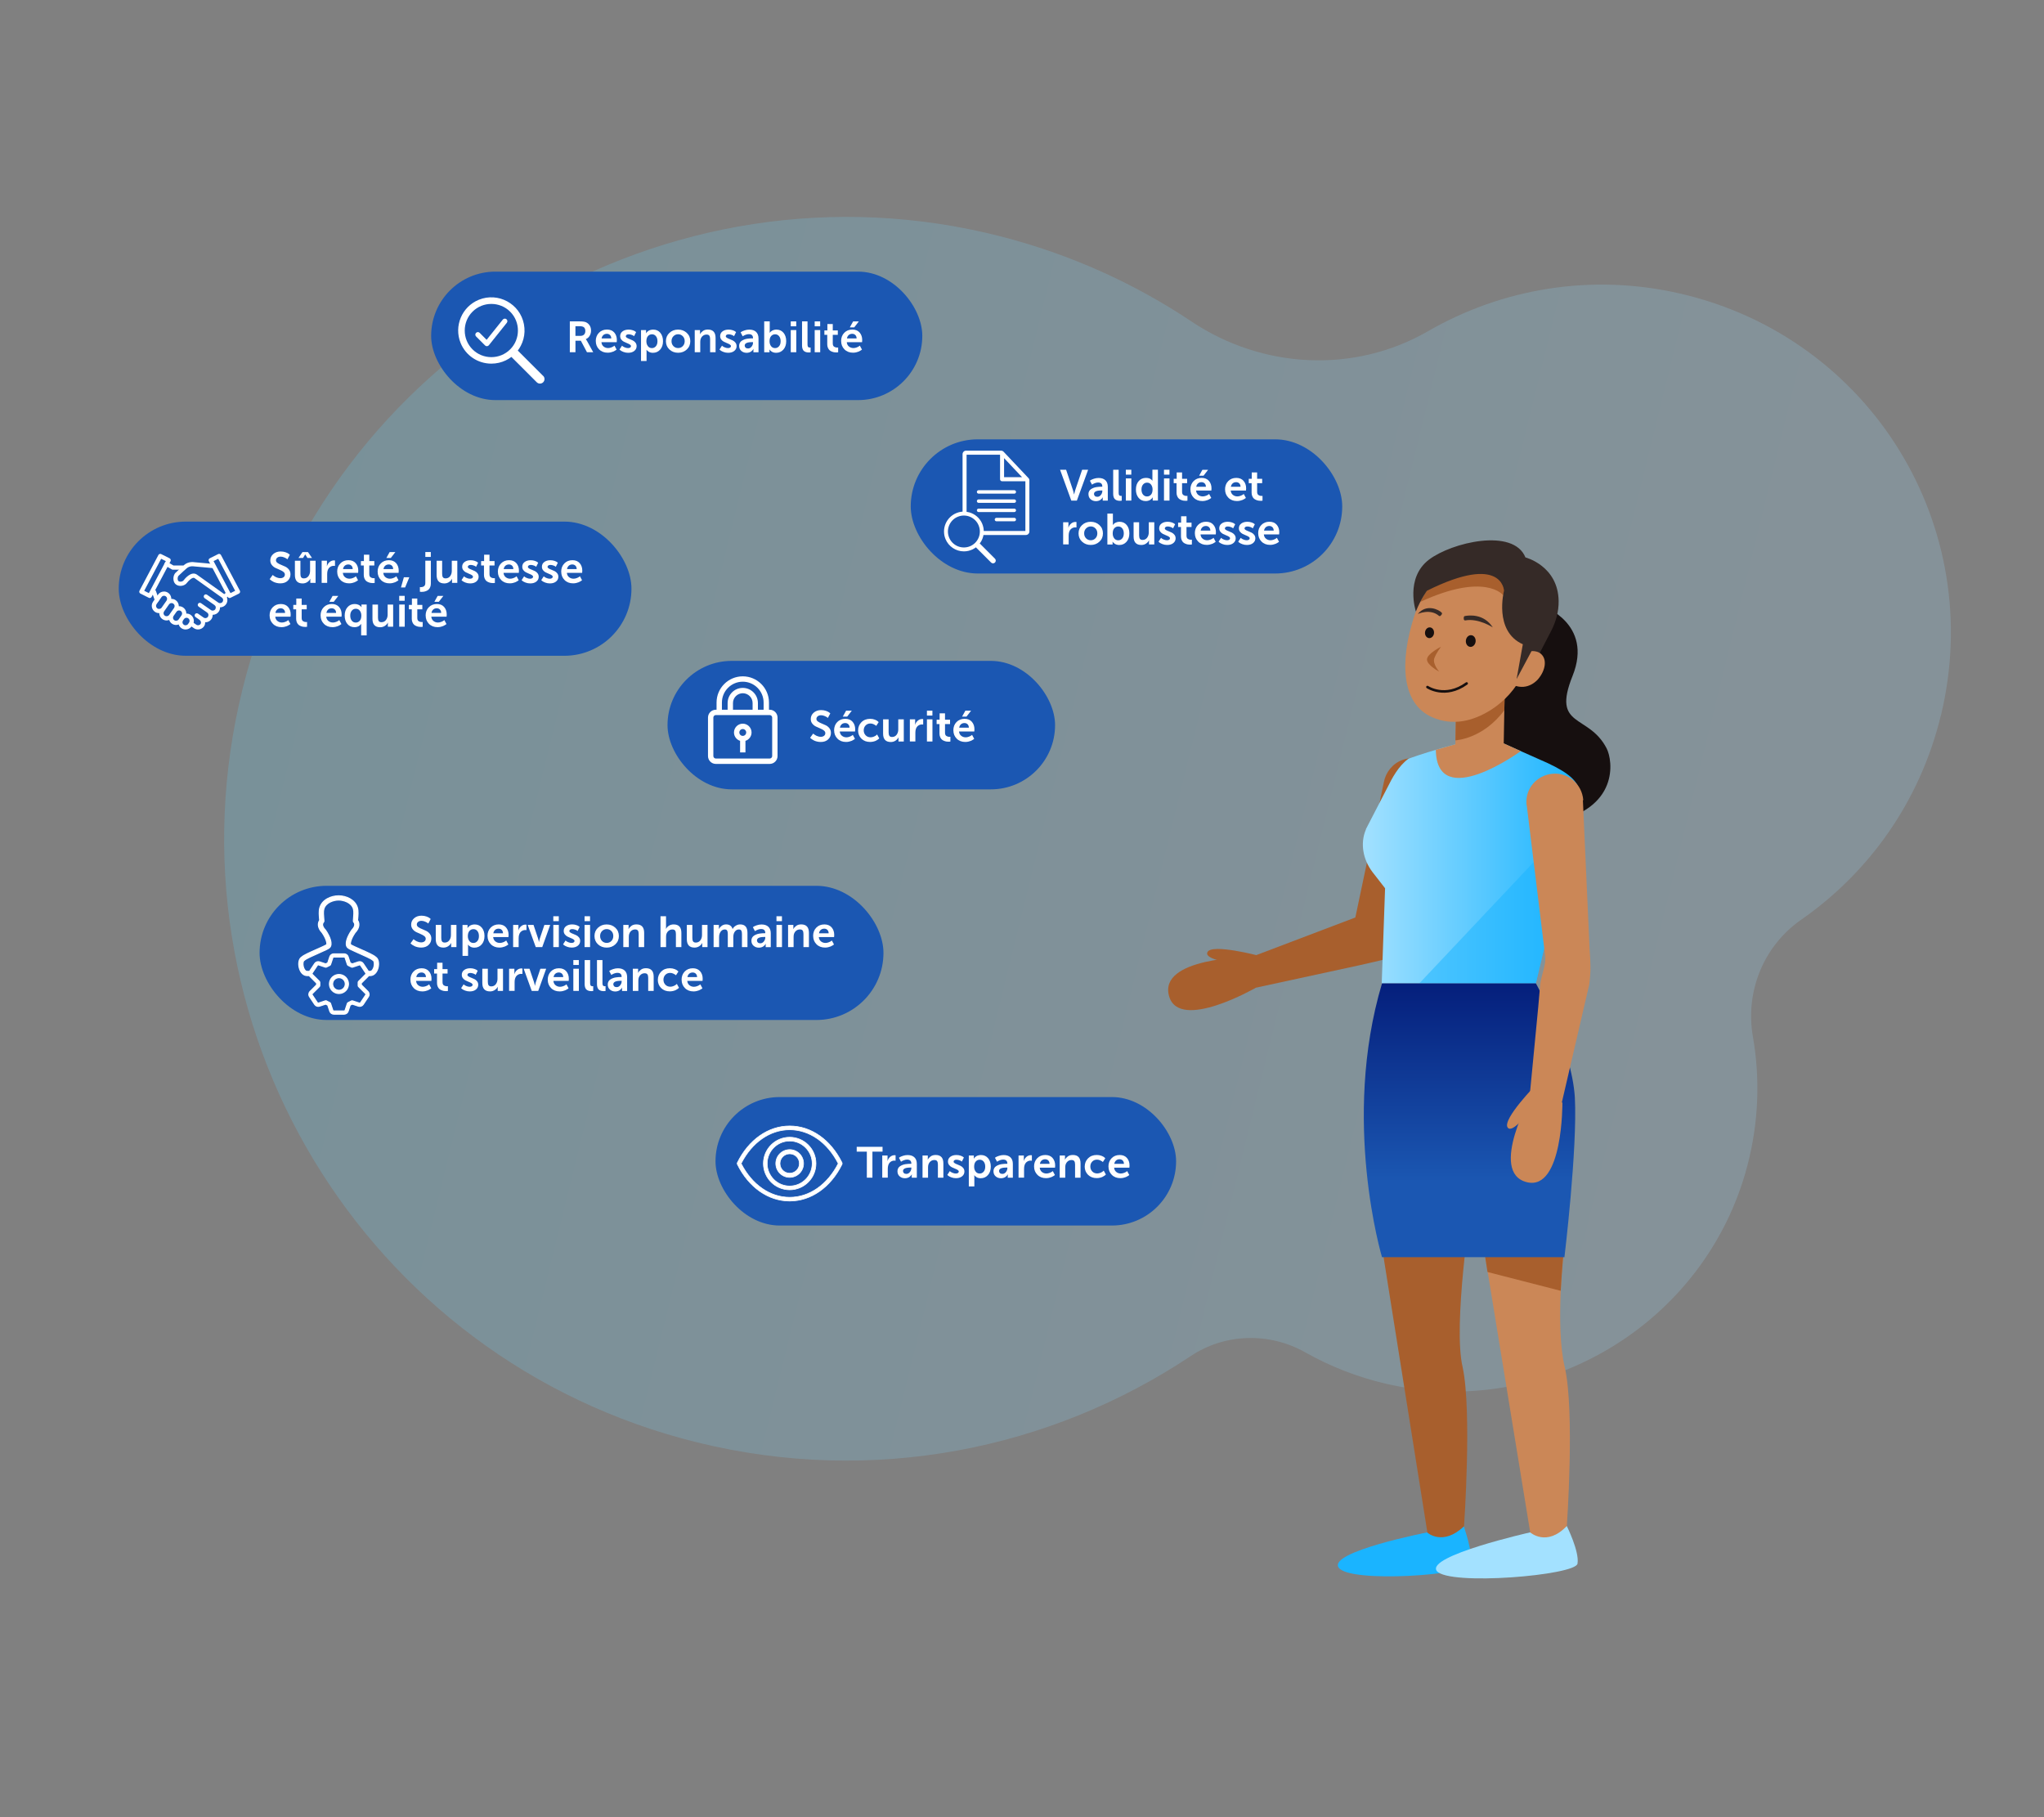 <?xml version="1.0" encoding="UTF-8"?>
<svg id="Layer_1" data-name="Layer 1" xmlns="http://www.w3.org/2000/svg" xmlns:xlink="http://www.w3.org/1999/xlink" viewBox="0 0 900 800">
  <rect x="0" y="0" width="900" height="800" fill="#808080" stroke="none"/>
  <defs>
    <linearGradient id="linear-gradient" x1="66.91" y1="496.23" x2="747.72" y2="496.23" gradientTransform="translate(-71.22 746.87) rotate(13.82) scale(1 -1)" gradientUnits="userSpaceOnUse">
      <stop offset="0" stop-color="#5fd6ff"/>
      <stop offset="1" stop-color="#9ddbff"/>
    </linearGradient>
    <linearGradient id="linear-gradient-2" x1="600.09" y1="379.17" x2="695.48" y2="379.17" gradientUnits="userSpaceOnUse">
      <stop offset="0" stop-color="#a3e1ff"/>
      <stop offset="1" stop-color="#1ab4ff"/>
    </linearGradient>
    <linearGradient id="linear-gradient-3" x1="247.24" y1="2524.3" x2="247.24" y2="2431.15" gradientTransform="translate(399.81 -2004.15)" gradientUnits="userSpaceOnUse">
      <stop offset="0" stop-color="#1b57b2"/>
      <stop offset="1" stop-color="#031b78"/>
    </linearGradient>
  </defs>
  <path d="M854.57,315.15c20.27-83.41-30.88-166.41-114.48-185.84-39.38-9.15-78.83-2.25-111.39,16.54-32.5,18.72-72.87,16.54-104.05-4.3-25.05-16.76-53.31-29.6-84.12-37.5-146.74-37.59-297.25,52.25-333.72,199.25-36.45,146.97,53.31,295.57,200.28,331.73,77.58,19.09,155.57,3.02,217.19-38.02,15.09-10.06,34.61-10.58,50.42-1.66,10.86,6.13,22.76,10.84,35.54,13.82,69.91,16.24,140.84-26.51,159.13-95.91,5.05-19.22,5.66-38.52,2.46-56.85-3.48-19.89,4.69-39.99,21.27-51.52,29.67-20.64,52.21-51.8,61.43-89.71l.04-.02Z" style="fill: url(#linear-gradient); isolation: isolate; opacity: .2; stroke-width: 0px;"/>
  <g>
    <path d="M596.79,403.91l-48.95,18.59,1.83,13.04,48.89-10.59,8.74-2.01c3.11-.72,4-.86,4.75-3.52l3.47-9.88,19.06-59.33h0c.6-2.5.63-5.33-.39-8-2.46-6.67-9.99-10.12-16.66-7.66-4.45,1.6-7.44,5.57-8.21,9.85l-12.55,59.52h0l.03-.02Z" style="fill: #a85f2d; stroke-width: 0px;"/>
    <path d="M628.5,674.61s-43.92,8.59-39.05,15.53c4.87,6.96,57.53,3.26,58.27-1.63.89-5.02-3.26-16.72-3.26-16.72l-15.98,2.81h0l.02.02Z" style="fill: #1ab4ff; stroke-width: 0px;"/>
    <path d="M673.75,674.61s-46,10.35-41.12,17c5.33,6.65,61.38,1.92,61.97-3.26.89-5.33-4.74-16.57-4.74-16.57l-16.11,2.81h0v.02Z" style="fill: #a3e1ff; stroke-width: 0px;"/>
    <path d="M644.62,671.94c-9.32,8.87-16.11,2.81-16.11,2.81l-19.96-125.43c-.3-1.92,1.18-17.89,2.81-18.35l36.53-.89s-8.28,53.55-3.85,71.88c4.13,19.52.59,69.97.59,69.97h0v.02Z" style="fill: #a85f2d; stroke-width: 0px;"/>
    <path d="M683.5,362.01c29.45-5.93,26.77-27.02,23.9-32.58-7.94-15.36-24.28-8.72-14.98-31.87,9.29-23.13-13.35-30.87-13.35-30.87l-27.69,28.58,9.69,60.61,22.44,6.13h0Z" style="fill: #160f0f; stroke-width: 0px;"/>
    <path d="M689.88,671.81c-8.87,9.32-16.11,2.81-16.11,2.81l-23.37-143.17,38.31,17.89s-4.13,34.31.3,52.66c4.44,19.52.89,69.81.89,69.81h-.02Z" style="fill: #cb8757; stroke-width: 0px;"/>
    <path d="M608.37,432.93h67.88l17.74-74.84c1.63-9.17,6.07-14.35-16.27-23.81l-19.96-8.87-16.11,2.07s-9.17,2.22-21.44,6.5c-4.44,3.26-7.11,8.28-9.61,13.31l-9.17,17.74v.15c-2.66,6.22-1.18,13.31,2.81,18.63l5.63,7.24-1.48,41.86h0l-.02.02Z" style="fill: url(#linear-gradient-2); stroke-width: 0px;"/>
    <polygon points="693.58 360.15 624.94 432.93 676.27 432.93 693.58 360.15" style="fill: #1ab4ff; isolation: isolate; opacity: .5; stroke-width: 0px;"/>
    <path d="M654.97,559.99l32.24,8.28s.59-11.09,1.48-18.79c-.15-.59-35.35,0-35.35,0l1.63,10.5h0Z" style="fill: #a85f2d; stroke-width: 0px;"/>
    <path d="M688.84,553.47h-80.32s-18.05-60.2,0-120.54h67.75s15.83,28.11,17.16,50.29c1.18,22.48-4.59,70.25-4.59,70.25h0Z" style="fill: url(#linear-gradient-3); stroke-width: 0px;"/>
    <path d="M697.13,352.17c-.59-6.96-6.5-12.13-13.46-11.54-6.96.59-12.13,6.5-11.54,13.46,0,.3.15.44.15.74h0l8.13,66.4c.3,3.55-1.78,8.43-2.22,11.98-.15,2.37-.74,7.85-.89,10.2l-4.29,44.53,13.61,2.07,13.16-56.64c.74-5.76.59-9.46.15-15.38l-2.96-65.67h0c.1,0,.15-.05.15-.15h0Z" style="fill: #cb8757; stroke-width: 0px;"/>
    <path d="M687.95,485.43s.3,38.75-15.53,35.05c-17.46-4.13,2.37-39.35,2.37-39.35l13.16,4.29v.02Z" style="fill: #cb8757; stroke-width: 0px;"/>
    <path d="M676.56,477.3s-15.24,15.53-12.72,19.09c2.07,2.96,9.61-7.11,11.83-10.06l.89-9.02h0Z" style="fill: #cb8757; stroke-width: 0px;"/>
    <path d="M669.63,330.67s-37.01,26.96-37.42-.57l11.45-3.27,18.27.35,7.71,3.49-.02.02Z" style="fill: #cb8757; stroke-width: 0px;"/>
    <path d="M552.98,434.83s-33.62,19.4-38.19,3.82c-5.05-17.22,35.46-17.35,35.46-17.35l2.72,13.53h.02Z" style="fill: #a85f2d; stroke-width: 0px;"/>
    <path d="M554.51,420.82s-21.02-5.58-22.86-1.64c-1.57,3.35,11,4.9,14.65,5.28l8.21-3.62v-.02Z" style="fill: #a85f2d; stroke-width: 0px;"/>
    <path d="M662.1,327.28c-19.71,9.81-21.3,1.13-21.3,1.13l.5-23.12,21.23-.88-.42,22.86Z" style="fill: #cb8757; stroke-width: 0px;"/>
    <path d="M640.86,325.92s12.01-.48,21.52-13.23l.15-7.77-21.53,11.07-.15,9.93h.02Z" style="fill: #a85f2d; stroke-width: 0px;"/>
    <path d="M670.51,296.86c-3.11,6.37-7.98,11.83-14.05,15.68-7.98,5.02-16.87,7.11-25.74,3.26-13.76-5.91-14.5-24.55-7.98-44.66,6.5-19.96,26.33-30.03,40.09-23.96.15-.15,28.11,8.28,7.7,49.7h0l-.02-.02Z" style="fill: #cb8757; stroke-width: 0px;"/>
    <path d="M661.83,261.99s-7.86-10.21-36.48,2.99c0,0,3.35-6.59,5.46-8.36s29.35-6.44,29.35-6.44l5.15,10.76-3.47,1.06Z" style="fill: #a85f2d; stroke-width: 0px;"/>
    <path d="M675.43,292.33l-7.66,6.65,2.75-15.35c-12.96-5.76-8.28-23.57-8.28-23.57,0,0-.59-16.6-33.92,0,0,0-2.6,3.44-4.89,9.14,0,0-4.9-14.7,5.78-22.83,9.93-7.56,37.18-14.09,42.46-.97,0,0,14.41,3.64,14.62,19.24.06,4.57-1.19,9.07-3.3,13.13l-7.54,14.55Z" style="fill: #352a27; stroke-width: 0px;"/>
    <path d="M666.36,301.6l7.98-14.94c1.63-.15,3.39.44,4.13,1.18,2.81,2.37,2.07,7.24-1.18,11.09,0,0-4.29,5.48-10.94,2.66h0v.02Z" style="fill: #cb8757; stroke-width: 0px;"/>
    <ellipse cx="629.43" cy="278.56" rx="2.37" ry="1.99" transform="translate(290.05 877.39) rotate(-84.33)" style="fill: #160f0f; stroke-width: 0px;"/>
    <path d="M645.15,273.14c5.81-1.09,12.13,3.05,12.13,3.05-3.95-6.14-10.52-5.33-12.3-4.98-.27.06-.47.35-.47.69v.54c0,.42.3.75.63.69Z" style="fill: #352a27; stroke-width: 0px;"/>
    <path d="M633.57,271.1c-3.88-3.32-9.29-.81-9.29-.81,3.8-4.6,9.26-1.9,10.5-.59.2.21.21.54.03.78l-.38.48c-.21.29-.57.38-.86.15v-.02Z" style="fill: #352a27; stroke-width: 0px;"/>
    <ellipse cx="647.58" cy="282.21" rx="2.58" ry="2.16" transform="translate(302.78 898.74) rotate(-84.33)" style="fill: #160f0f; stroke-width: 0px;"/>
    <path d="M628.52,302.47s7.79,5.27,17.26-1.58" style="fill: none; stroke: #160f0f; stroke-linecap: round; stroke-miterlimit: 10; stroke-width: 1.13px;"/>
    <path d="M634.54,284.7s-6.25,3.11-6.22,5.64,5.37,5.34,5.37,5.34c0,0-3.02-3.43-2.14-5.88s2.99-5.1,2.99-5.1Z" style="fill: #a85f2d; stroke-width: 0px;"/>
  </g>
  <g>
    <rect x="189.84" y="119.58" width="216.26" height="56.56" rx="28.28" ry="28.28" style="fill: #1b57b2; stroke-width: 0px;"/>
    <g>
      <path d="M221.4,140.69l-7.13,8.91-3.07-3.07c-.21-.21-.49-.33-.79-.33h0c-.3,0-.58.12-.79.33-.44.44-.44,1.15,0,1.59l3.96,3.96c.21.21.49.33.79.33h.06c.32-.02.62-.17.82-.42l7.91-9.89c.19-.23.27-.53.24-.83-.03-.3-.18-.57-.42-.75-.49-.39-1.19-.31-1.58.18ZM214.36,151.85h0s0,0,0,0Z" style="fill: #fff; stroke-width: 0px;"/>
      <path d="M239.16,165.5l-2.07-2.07-8.43-8.43-.67-.67c.51-.67.96-1.39,1.34-2.13.48-.94.87-1.93,1.14-2.95.28-1.04.44-2.11.48-3.19.04-1.11-.05-2.23-.26-3.34-.21-1.1-.55-2.18-1-3.19-.44-.98-.99-1.92-1.63-2.78-.63-.84-1.36-1.62-2.16-2.3-.79-.68-1.66-1.28-2.58-1.78-.92-.5-1.9-.9-2.9-1.2-1.02-.3-2.06-.48-3.12-.55-1.08-.07-2.16-.02-3.22.14-1.1.17-2.18.48-3.23.9-.92.37-1.79.84-2.61,1.38-.8.53-1.54,1.14-2.22,1.82-.66.66-1.27,1.4-1.79,2.18-.52.78-.97,1.6-1.33,2.47-.36.86-.65,1.76-.84,2.67-.2.92-.3,1.87-.32,2.81-.01.96.07,1.92.24,2.86.18.97.46,1.92.83,2.84.55,1.35,1.29,2.61,2.22,3.74.9,1.11,1.96,2.07,3.15,2.87,1.19.8,2.48,1.42,3.85,1.84,1.4.43,2.85.65,4.32.65h0c1.13,0,2.24-.13,3.33-.38,1.05-.24,2.07-.6,3.04-1.07.86-.42,1.69-.93,2.46-1.51l.66.66,8.43,8.43,2.07,2.07c.78.78,2.05.78,2.83,0s.78-2.05,0-2.83ZM227.21,149.92c-.59,1.46-1.45,2.76-2.57,3.88-4.57,4.57-12.01,4.57-16.59,0-1.12-1.12-1.98-2.42-2.57-3.88-.28-.7-.5-1.43-.64-2.17-.14-.74-.21-1.49-.21-2.24s.07-1.51.21-2.24c.14-.74.36-1.47.64-2.17.59-1.46,1.45-2.76,2.57-3.88s2.42-1.98,3.88-2.57c.7-.28,1.43-.5,2.17-.64.74-.14,1.49-.21,2.24-.21s1.51.07,2.24.21c.74.14,1.47.36,2.17.64,1.46.59,2.76,1.45,3.88,2.57,1.12,1.12,1.98,2.42,2.57,3.88.28.7.5,1.43.64,2.17.14.74.21,1.49.21,2.24s-.07,1.51-.21,2.24c-.14.74-.36,1.47-.64,2.17Z" style="fill: #fff; stroke-width: 0px;"/>
    </g>
    <g>
      <path d="M250.9,155.07v-13.58h4.38c1.26,0,2.17.13,2.74.38.69.32,1.23.8,1.63,1.43.4.64.59,1.4.59,2.28,0,.83-.21,1.58-.62,2.27-.41.68-.97,1.16-1.67,1.44v.04c.13.13.28.35.46.67l2.79,5.07h-2.75l-2.7-5.07h-2.37v5.07h-2.47ZM253.37,147.86h2.22c.66,0,1.19-.19,1.57-.56.38-.38.57-.9.57-1.58s-.19-1.23-.55-1.58c-.37-.35-1.01-.53-1.93-.53h-1.88v4.25Z" style="fill: #fff; stroke-width: 0px;"/>
      <path d="M262.32,150.19c0-1.5.46-2.73,1.39-3.68.92-.95,2.11-1.43,3.57-1.43,1.36,0,2.43.44,3.19,1.31s1.14,1.98,1.14,3.32l-.06.94h-6.73c.08.82.39,1.45.95,1.9s1.21.68,1.98.68c.46,0,.92-.09,1.4-.27.47-.18.83-.36,1.07-.54l.34-.27.94,1.74s-.1.09-.17.15c-.08.06-.25.18-.51.33-.26.16-.53.3-.81.42-.28.12-.64.23-1.08.33-.44.1-.89.15-1.35.15-1.57,0-2.83-.49-3.8-1.48s-1.44-2.2-1.44-3.63ZM264.88,148.99h4.27c-.01-.64-.2-1.14-.56-1.49-.36-.36-.82-.54-1.37-.54-.62,0-1.14.18-1.55.54-.41.36-.67.85-.78,1.49Z" style="fill: #fff; stroke-width: 0px;"/>
      <path d="M272.78,153.87l1.11-1.7c.08.08.19.18.33.3.15.12.45.28.92.48.47.2.93.3,1.41.3.36,0,.66-.08.91-.23.25-.15.37-.37.37-.65,0-.25-.16-.49-.49-.7s-.72-.4-1.19-.58c-.47-.18-.93-.39-1.4-.62-.47-.24-.86-.56-1.19-.99s-.49-.92-.49-1.51c0-.88.35-1.58,1.05-2.09.7-.52,1.59-.77,2.68-.77.65,0,1.25.09,1.8.28.55.19.93.37,1.15.56l.33.27-.9,1.8c-.06-.06-.16-.14-.29-.24s-.4-.22-.81-.37c-.41-.15-.84-.23-1.29-.23-.34,0-.64.07-.88.22-.24.15-.36.37-.36.66,0,.24.16.46.49.66.33.2.72.39,1.19.56.47.18.93.38,1.4.61.47.23.86.56,1.19.99.33.43.49.93.49,1.52,0,.84-.34,1.54-1.01,2.09-.68.55-1.58.83-2.72.83-.71,0-1.39-.12-2.02-.36s-1.09-.48-1.37-.71l-.4-.36Z" style="fill: #fff; stroke-width: 0px;"/>
      <path d="M282.25,158.9v-13.58h2.22v.71l-.04.67h.04s.06-.1.11-.17c.04-.08.16-.21.33-.39.18-.18.38-.35.59-.49.22-.14.51-.27.89-.38.38-.11.78-.17,1.21-.17,1.31,0,2.36.47,3.15,1.42.78.94,1.18,2.17,1.18,3.69s-.42,2.76-1.25,3.7c-.84.94-1.9,1.41-3.2,1.41-.36,0-.7-.04-1.02-.13-.33-.09-.59-.2-.79-.33-.2-.13-.39-.27-.55-.4-.16-.13-.27-.25-.33-.33l-.1-.13h-.04c.03.23.04.51.04.84v4.09h-2.43ZM284.61,150.25c0,.82.21,1.52.64,2.11s1.02.89,1.79.89c.7,0,1.28-.27,1.75-.81.47-.54.7-1.28.7-2.21s-.22-1.66-.67-2.22-1.03-.84-1.76-.84c-.69,0-1.27.26-1.74.77-.47.52-.71,1.29-.71,2.31Z" style="fill: #fff; stroke-width: 0px;"/>
      <path d="M298.59,155.3c-1.52,0-2.79-.48-3.83-1.44-1.03-.96-1.55-2.18-1.55-3.66s.52-2.7,1.55-3.66c1.03-.96,2.3-1.44,3.81-1.44s2.78.48,3.82,1.44c1.04.96,1.56,2.18,1.56,3.66s-.52,2.7-1.55,3.66c-1.03.96-2.3,1.44-3.81,1.44ZM295.68,150.19c0,.89.28,1.62.84,2.19.56.57,1.25.85,2.07.85s1.49-.28,2.05-.85c.56-.57.84-1.3.84-2.19s-.28-1.61-.84-2.18c-.56-.57-1.24-.86-2.05-.86s-1.49.29-2.06.86c-.57.57-.85,1.3-.85,2.18Z" style="fill: #fff; stroke-width: 0px;"/>
      <path d="M305.9,155.07v-9.76h2.33v1.13l-.04.67h.04c.27-.52.69-.99,1.27-1.41.58-.41,1.31-.62,2.19-.62,2.26,0,3.39,1.24,3.39,3.71v6.27h-2.41v-5.78c0-.65-.11-1.14-.33-1.48-.22-.34-.63-.51-1.21-.51-.64,0-1.19.18-1.65.55-.46.36-.78.84-.98,1.44-.11.34-.17.78-.17,1.3v4.48h-2.43Z" style="fill: #fff; stroke-width: 0px;"/>
      <path d="M316.8,153.87l1.11-1.7c.08.08.19.18.33.3.15.12.45.28.92.48.47.2.93.3,1.41.3.36,0,.66-.08.91-.23.25-.15.37-.37.37-.65,0-.25-.16-.49-.49-.7s-.72-.4-1.19-.58c-.47-.18-.93-.39-1.4-.62-.47-.24-.86-.56-1.19-.99s-.49-.92-.49-1.51c0-.88.35-1.58,1.05-2.09.7-.52,1.59-.77,2.68-.77.65,0,1.25.09,1.8.28.55.19.93.37,1.15.56l.33.27-.9,1.8c-.06-.06-.16-.14-.29-.24s-.4-.22-.81-.37c-.41-.15-.84-.23-1.29-.23-.34,0-.64.07-.88.22-.24.15-.36.37-.36.66,0,.24.16.46.49.66.33.2.72.39,1.19.56.47.18.93.38,1.4.61.47.23.86.56,1.19.99.33.43.49.93.49,1.52,0,.84-.34,1.54-1.01,2.09-.68.55-1.58.83-2.72.83-.71,0-1.39-.12-2.02-.36s-1.09-.48-1.37-.71l-.4-.36Z" style="fill: #fff; stroke-width: 0px;"/>
      <path d="M325.45,152.26c0-.5.1-.94.31-1.32.2-.38.49-.69.85-.92.36-.23.74-.42,1.13-.57.39-.15.82-.26,1.3-.33.48-.07.88-.11,1.2-.13.32-.02.65-.03.99-.03h.33v-.13c0-1.15-.62-1.72-1.87-1.72-.41,0-.84.08-1.28.24-.45.16-.79.32-1.03.47l-.36.23-.92-1.74c.11-.09.28-.2.49-.33.21-.13.65-.31,1.31-.54.66-.22,1.34-.33,2.03-.33,1.29,0,2.29.34,2.99,1.01.71.68,1.06,1.63,1.06,2.87v6.1h-2.24v-.8l.04-.69h-.04s-.01.06-.08.18c-.06.12-.17.27-.33.43-.15.17-.34.33-.55.5-.22.17-.5.31-.86.43-.36.12-.74.18-1.15.18-.92,0-1.7-.27-2.34-.82-.64-.55-.97-1.29-.97-2.22ZM327.9,152.15c0,.34.13.64.38.89.26.25.62.37,1.09.37.61,0,1.13-.27,1.56-.81.43-.54.64-1.13.64-1.75v-.23h-.42c-2.17,0-3.25.51-3.25,1.53Z" style="fill: #fff; stroke-width: 0px;"/>
      <path d="M336.49,155.07v-13.58h2.43v4.19l-.04.82h.04s.06-.09.11-.15c.04-.06.15-.18.33-.34s.36-.31.57-.43c.21-.12.49-.23.83-.33.34-.1.71-.15,1.09-.15,1.31,0,2.36.47,3.15,1.42.78.94,1.18,2.17,1.18,3.69s-.42,2.76-1.25,3.7c-.84.94-1.91,1.41-3.22,1.41-.38,0-.74-.05-1.08-.15-.34-.1-.61-.22-.82-.36-.21-.14-.4-.28-.55-.42-.16-.14-.27-.26-.33-.36l-.11-.15h-.04c.03.19.04.42.04.67v.55h-2.3ZM338.84,150.25c0,.82.21,1.52.64,2.11s1.02.89,1.79.89c.7,0,1.28-.27,1.75-.81.47-.54.7-1.28.7-2.21s-.22-1.66-.67-2.22-1.03-.84-1.76-.84c-.69,0-1.27.26-1.74.77-.47.52-.71,1.29-.71,2.31Z" style="fill: #fff; stroke-width: 0px;"/>
      <path d="M348.18,143.65v-2.16h2.41v2.16h-2.41ZM348.18,155.07v-9.76h2.43v9.76h-2.43Z" style="fill: #fff; stroke-width: 0px;"/>
      <path d="M353.15,152.03v-10.54h2.41v10.18c0,.51.08.86.24,1.05.16.19.41.29.76.29l.36-.02v2.12c-.24.04-.5.06-.77.06-.4,0-.75-.04-1.05-.11-.31-.07-.62-.2-.94-.4-.32-.2-.57-.52-.75-.97-.18-.45-.27-1-.27-1.66Z" style="fill: #fff; stroke-width: 0px;"/>
      <path d="M358.72,143.65v-2.16h2.41v2.16h-2.41ZM358.72,155.07v-9.76h2.43v9.76h-2.43Z" style="fill: #fff; stroke-width: 0px;"/>
      <path d="M364.25,151.49v-4.09h-1.26v-1.93h1.32v-2.81h2.37v2.81h2.22v1.93h-2.22v3.79c0,.7.2,1.18.6,1.44.4.26.84.39,1.33.39l.44-.04v2.12c-.19.04-.44.06-.75.06-.33,0-.65-.02-.96-.07s-.66-.14-1.05-.3c-.4-.15-.74-.35-1.02-.6-.29-.25-.53-.61-.73-1.07-.2-.47-.3-1.01-.3-1.64Z" style="fill: #fff; stroke-width: 0px;"/>
      <path d="M370.35,150.19c0-1.5.46-2.73,1.39-3.68.92-.95,2.11-1.43,3.57-1.43,1.36,0,2.43.44,3.19,1.31s1.14,1.98,1.14,3.32l-.06.94h-6.73c.08.82.39,1.45.95,1.9s1.21.68,1.98.68c.46,0,.92-.09,1.4-.27.47-.18.83-.36,1.07-.54l.34-.27.94,1.74s-.1.09-.17.15c-.08.06-.25.18-.51.33-.26.16-.53.3-.81.42-.28.12-.64.23-1.08.33-.44.1-.89.15-1.35.15-1.57,0-2.83-.49-3.8-1.48s-1.44-2.2-1.44-3.63ZM372.91,148.99h4.27c-.01-.64-.2-1.14-.56-1.49-.36-.36-.82-.54-1.37-.54-.62,0-1.14.18-1.55.54-.41.36-.67.85-.78,1.49ZM374.19,144.11l1.45-2.6h2.51l-2.01,2.6h-1.95Z" style="fill: #fff; stroke-width: 0px;"/>
    </g>
  </g>
  <g>
    <g>
      <rect x="293.92" y="290.95" width="170.64" height="56.56" rx="28.28" ry="28.28" style="fill: #1b57b2; stroke-width: 0px;"/>
      <g>
        <path d="M356.7,324.81l1.34-1.86s.1.09.17.15c.08.06.23.18.47.34.24.17.48.31.73.44.25.13.56.24.93.34.37.1.73.15,1.09.15.55,0,1.01-.14,1.4-.43s.57-.69.57-1.21c0-.43-.22-.82-.66-1.16s-.98-.63-1.61-.89c-.63-.25-1.26-.54-1.88-.84s-1.16-.74-1.6-1.3c-.44-.56-.66-1.22-.66-1.99,0-1.12.43-2.06,1.3-2.81s1.95-1.13,3.25-1.13c.79,0,1.52.12,2.2.36.68.24,1.15.48,1.43.73l.42.36-1.07,2.01c-.1-.09-.24-.2-.41-.33-.17-.13-.52-.31-1.04-.53s-1.04-.33-1.55-.33c-.59,0-1.07.15-1.46.46-.39.31-.58.7-.58,1.17,0,.43.22.81.66,1.13.44.32.97.6,1.6.84.62.24,1.25.52,1.87.82s1.16.74,1.6,1.31.66,1.25.66,2.06c0,1.12-.41,2.07-1.21,2.83-.81.77-1.9,1.15-3.26,1.15-.56,0-1.11-.06-1.64-.19-.53-.13-.97-.28-1.33-.46-.36-.18-.67-.36-.94-.55-.27-.18-.47-.34-.59-.47l-.19-.19Z" style="fill: #fff; stroke-width: 0px;"/>
        <path d="M367.26,321.56c0-1.5.46-2.73,1.39-3.68.92-.95,2.11-1.43,3.57-1.43,1.36,0,2.43.44,3.19,1.31s1.14,1.98,1.14,3.32l-.06.94h-6.73c.08.82.39,1.45.95,1.9s1.21.68,1.98.68c.46,0,.92-.09,1.4-.27.47-.18.83-.36,1.07-.54l.34-.27.94,1.74s-.1.09-.17.15c-.08.06-.25.18-.51.33-.26.16-.53.3-.81.42-.28.12-.64.23-1.08.33-.44.1-.89.15-1.35.15-1.57,0-2.83-.49-3.8-1.48s-1.44-2.2-1.44-3.63ZM369.82,320.35h4.27c-.01-.64-.2-1.14-.56-1.49-.36-.36-.82-.54-1.37-.54-.62,0-1.14.18-1.55.54-.41.36-.67.85-.78,1.49ZM371.1,315.47l1.45-2.6h2.51l-2.01,2.6h-1.95Z" style="fill: #fff; stroke-width: 0px;"/>
        <path d="M377.84,321.56c0-1.43.49-2.64,1.46-3.62s2.25-1.48,3.84-1.48c.75,0,1.44.12,2.07.36.62.24,1.06.48,1.3.73l.38.36-1.07,1.66c-.08-.08-.19-.17-.33-.29-.14-.11-.43-.27-.87-.47s-.89-.3-1.35-.3c-.88,0-1.59.29-2.14.87-.55.58-.82,1.3-.82,2.15s.28,1.58.84,2.17c.56.59,1.29.89,2.2.89.48,0,.97-.1,1.44-.31.48-.2.83-.41,1.06-.61l.36-.33.94,1.72s-.09.1-.16.17c-.07.08-.23.2-.49.38-.25.18-.53.34-.81.48-.29.14-.66.27-1.13.38-.47.11-.94.17-1.43.17-1.58,0-2.86-.49-3.84-1.46s-1.46-2.19-1.46-3.64Z" style="fill: #fff; stroke-width: 0px;"/>
        <path d="M388.84,322.95v-6.27h2.43v5.78c0,.65.11,1.14.33,1.48s.62.51,1.18.51c.84,0,1.51-.32,2-.96.49-.64.74-1.42.74-2.33v-4.48h2.43v9.76h-2.33v-1.11l.04-.69h-.04c-.27.55-.71,1.02-1.31,1.43-.61.4-1.3.6-2.08.6-2.26,0-3.39-1.24-3.39-3.71Z" style="fill: #fff; stroke-width: 0px;"/>
        <path d="M400.62,326.44v-9.76h2.33v1.68l-.04.69h.04c.23-.73.62-1.33,1.18-1.8s1.2-.71,1.92-.71l.44.04v2.39c-.17-.03-.36-.04-.57-.04-.57,0-1.11.17-1.6.52-.49.34-.85.85-1.06,1.53-.14.43-.21.96-.21,1.59v3.86h-2.43Z" style="fill: #fff; stroke-width: 0px;"/>
        <path d="M408.14,315.02v-2.16h2.41v2.16h-2.41ZM408.14,326.44v-9.76h2.43v9.76h-2.43Z" style="fill: #fff; stroke-width: 0px;"/>
        <path d="M413.67,322.86v-4.09h-1.26v-1.93h1.32v-2.81h2.37v2.81h2.22v1.93h-2.22v3.79c0,.7.2,1.18.6,1.44.4.26.84.39,1.33.39l.44-.04v2.12c-.19.04-.44.06-.75.06-.33,0-.65-.02-.96-.07s-.66-.14-1.05-.3c-.4-.15-.74-.35-1.02-.6-.29-.25-.53-.61-.73-1.07-.2-.47-.3-1.01-.3-1.64Z" style="fill: #fff; stroke-width: 0px;"/>
        <path d="M419.77,321.56c0-1.5.46-2.73,1.39-3.68.92-.95,2.11-1.43,3.57-1.43,1.36,0,2.43.44,3.19,1.31s1.14,1.98,1.14,3.32l-.06.94h-6.73c.08.82.39,1.45.95,1.9s1.21.68,1.98.68c.46,0,.92-.09,1.4-.27.47-.18.83-.36,1.07-.54l.34-.27.94,1.74s-.1.09-.17.15c-.08.06-.25.18-.51.33-.26.16-.53.3-.81.42-.28.12-.64.23-1.08.33-.44.1-.89.15-1.35.15-1.57,0-2.83-.49-3.8-1.48s-1.44-2.2-1.44-3.63ZM422.33,320.35h4.27c-.01-.64-.2-1.14-.56-1.49-.36-.36-.82-.54-1.37-.54-.62,0-1.14.18-1.55.54-.41.36-.67.85-.78,1.49ZM423.62,315.47l1.45-2.6h2.51l-2.01,2.6h-1.95Z" style="fill: #fff; stroke-width: 0px;"/>
      </g>
    </g>
    <g>
      <path d="M338.91,312.45h-.32v-3.16c0-6.37-5.17-11.54-11.54-11.54s-11.54,5.17-11.54,11.54v3.16h-.32c-1.9,0-3.45,1.55-3.45,3.45v16.96c0,1.9,1.55,3.45,3.45,3.45h23.72c1.9,0,3.45-1.55,3.45-3.45v-16.96c0-1.9-1.55-3.45-3.45-3.45ZM317.87,309.29c0-5.06,4.12-9.18,9.18-9.18s9.18,4.12,9.18,9.18v3.16h-2.51v-2.94c0-3.69-2.99-6.67-6.67-6.67s-6.67,2.99-6.67,6.67v2.94h-2.51v-3.16ZM331.37,312.45h-8.63v-2.94c0-2.38,1.94-4.32,4.32-4.32s4.32,1.94,4.32,4.32v2.94ZM340,332.85c0,.59-.5,1.09-1.09,1.09h-23.72c-.59,0-1.09-.5-1.09-1.09v-16.96c0-.59.5-1.09,1.09-1.09h23.72c.59,0,1.09.5,1.09,1.09v16.96Z" style="fill: #fff; stroke-width: 0px;"/>
      <path d="M327.05,318.59c-2.13,0-3.87,1.74-3.87,3.87,0,1.72,1.13,3.19,2.69,3.69v5.1h2.36v-5.1c1.56-.5,2.69-1.96,2.69-3.69,0-2.13-1.74-3.87-3.87-3.87ZM327.05,323.97c-.83,0-1.51-.68-1.51-1.51s.68-1.51,1.51-1.51,1.51.68,1.51,1.51-.68,1.51-1.51,1.51Z" style="fill: #fff; stroke-width: 0px;"/>
    </g>
  </g>
  <g>
    <rect x="52.28" y="229.63" width="225.76" height="59.07" rx="29.54" ry="29.54" style="fill: #1b57b2; stroke-width: 0px;"/>
    <g>
      <path d="M118.73,254.98l1.34-1.86s.1.09.17.15c.08.06.23.18.47.34.24.17.48.31.73.44.25.13.56.24.93.34.37.1.73.15,1.09.15.55,0,1.01-.14,1.4-.43s.57-.69.57-1.21c0-.43-.22-.82-.66-1.16s-.98-.63-1.61-.89c-.63-.25-1.26-.54-1.88-.84s-1.16-.74-1.6-1.3c-.44-.56-.66-1.22-.66-1.99,0-1.12.43-2.06,1.3-2.81s1.95-1.13,3.25-1.13c.79,0,1.52.12,2.2.36.68.24,1.15.48,1.43.73l.42.36-1.07,2.01c-.1-.09-.24-.2-.41-.33-.17-.13-.52-.31-1.04-.53s-1.04-.33-1.55-.33c-.59,0-1.07.15-1.46.46-.39.31-.58.7-.58,1.17,0,.43.22.81.66,1.13.44.32.97.6,1.6.84.62.24,1.25.52,1.87.82s1.16.74,1.6,1.31.66,1.25.66,2.06c0,1.12-.41,2.07-1.21,2.83-.81.77-1.9,1.15-3.26,1.15-.56,0-1.11-.06-1.64-.19-.53-.13-.97-.28-1.33-.46-.36-.18-.67-.36-.94-.55-.27-.18-.47-.34-.59-.47l-.19-.19Z" style="fill: #fff; stroke-width: 0px;"/>
      <path d="M129.85,253.13v-6.27h2.43v5.78c0,.65.11,1.14.33,1.48s.62.51,1.18.51c.84,0,1.51-.32,2-.96.49-.64.74-1.42.74-2.33v-4.48h2.43v9.76h-2.33v-1.11l.04-.69h-.04c-.27.55-.71,1.02-1.31,1.43-.61.4-1.3.6-2.08.6-2.26,0-3.39-1.24-3.39-3.71ZM131.42,245.65l1.76-2.6h2.43l1.78,2.6h-2.01l-.96-1.55h-.04l-.96,1.55h-2.01Z" style="fill: #fff; stroke-width: 0px;"/>
      <path d="M141.63,256.61v-9.76h2.33v1.68l-.04.69h.04c.23-.73.62-1.33,1.18-1.8s1.2-.71,1.92-.71l.44.04v2.39c-.17-.03-.36-.04-.57-.04-.57,0-1.11.17-1.6.52-.49.34-.85.85-1.06,1.53-.14.43-.21.96-.21,1.59v3.86h-2.43Z" style="fill: #fff; stroke-width: 0px;"/>
      <path d="M148.46,251.73c0-1.5.46-2.73,1.39-3.68.92-.95,2.11-1.43,3.57-1.43,1.36,0,2.43.44,3.19,1.31s1.14,1.98,1.14,3.32l-.06.94h-6.73c.08.82.39,1.45.95,1.9s1.21.68,1.98.68c.46,0,.92-.09,1.4-.27.47-.18.83-.36,1.07-.54l.34-.27.94,1.74s-.1.09-.17.15c-.08.06-.25.18-.51.33-.26.16-.53.3-.81.42-.28.12-.64.23-1.08.33-.44.1-.89.15-1.35.15-1.57,0-2.83-.49-3.8-1.48s-1.44-2.2-1.44-3.63ZM151.03,250.53h4.27c-.01-.64-.2-1.14-.56-1.49-.36-.36-.82-.54-1.37-.54-.62,0-1.14.18-1.55.54-.41.36-.67.85-.78,1.49Z" style="fill: #fff; stroke-width: 0px;"/>
      <path d="M160.17,253.03v-4.09h-1.26v-1.93h1.32v-2.81h2.37v2.81h2.22v1.93h-2.22v3.79c0,.7.2,1.18.6,1.44.4.26.84.39,1.33.39l.44-.04v2.12c-.19.04-.44.06-.75.06-.33,0-.65-.02-.96-.07s-.66-.14-1.05-.3c-.4-.15-.74-.35-1.02-.6-.29-.25-.53-.61-.73-1.07-.2-.47-.3-1.01-.3-1.64Z" style="fill: #fff; stroke-width: 0px;"/>
      <path d="M166.27,251.73c0-1.5.46-2.73,1.39-3.68.92-.95,2.11-1.43,3.57-1.43,1.36,0,2.43.44,3.19,1.31s1.14,1.98,1.14,3.32l-.06.94h-6.73c.08.82.39,1.45.95,1.9s1.21.68,1.98.68c.46,0,.92-.09,1.4-.27.47-.18.83-.36,1.07-.54l.34-.27.94,1.74s-.1.09-.17.15c-.08.06-.25.18-.51.33-.26.16-.53.3-.81.42-.28.12-.64.23-1.08.33-.44.1-.89.15-1.35.15-1.57,0-2.83-.49-3.8-1.48s-1.44-2.2-1.44-3.63ZM168.84,250.53h4.27c-.01-.64-.2-1.14-.56-1.49-.36-.36-.82-.54-1.37-.54-.62,0-1.14.18-1.55.54-.41.36-.67.85-.78,1.49ZM170.12,245.65l1.45-2.6h2.51l-2.01,2.6h-1.95Z" style="fill: #fff; stroke-width: 0px;"/>
      <path d="M176.55,258.62l1.28-4.48h2.39l-1.84,4.48h-1.84Z" style="fill: #fff; stroke-width: 0px;"/>
      <path d="M187.28,246.85h2.43v10.04c0,.62-.1,1.17-.31,1.64-.2.47-.45.82-.74,1.07-.29.25-.63.45-1.02.6-.4.15-.75.25-1.06.3-.31.04-.63.07-.95.07l-.75-.06v-2.05c.11.03.26.04.42.04.22,0,.42-.02.61-.07.19-.04.4-.12.62-.23.22-.11.4-.29.54-.56s.2-.58.2-.95v-9.85ZM187.28,245.19v-2.16h2.41v2.16h-2.41Z" style="fill: #fff; stroke-width: 0px;"/>
      <path d="M192.25,253.13v-6.27h2.43v5.78c0,.65.11,1.14.33,1.48s.62.51,1.18.51c.84,0,1.51-.32,2-.96.49-.64.74-1.42.74-2.33v-4.48h2.43v9.76h-2.33v-1.11l.04-.69h-.04c-.27.55-.71,1.02-1.31,1.43-.61.4-1.3.6-2.08.6-2.26,0-3.39-1.24-3.39-3.71Z" style="fill: #fff; stroke-width: 0px;"/>
      <path d="M203.21,255.4l1.11-1.7c.08.08.19.18.33.3.15.12.45.28.92.48.47.2.93.3,1.41.3.36,0,.66-.08.91-.23.25-.15.37-.37.37-.65,0-.25-.16-.49-.49-.7s-.72-.4-1.19-.58c-.47-.18-.93-.39-1.4-.62-.47-.24-.86-.56-1.19-.99s-.49-.92-.49-1.51c0-.88.35-1.58,1.05-2.09.7-.52,1.59-.77,2.68-.77.65,0,1.25.09,1.8.28.55.19.93.37,1.15.56l.33.27-.9,1.8c-.06-.06-.16-.14-.29-.24s-.4-.22-.81-.37c-.41-.15-.84-.23-1.29-.23-.34,0-.64.07-.88.22-.24.15-.36.37-.36.66,0,.24.16.46.49.66.33.2.72.39,1.19.56.47.18.93.38,1.4.61.47.23.86.56,1.19.99.33.43.49.93.49,1.52,0,.84-.34,1.54-1.01,2.09-.68.55-1.58.83-2.72.83-.71,0-1.39-.12-2.02-.36s-1.09-.48-1.37-.71l-.4-.36Z" style="fill: #fff; stroke-width: 0px;"/>
      <path d="M213.1,253.03v-4.09h-1.26v-1.93h1.32v-2.81h2.37v2.81h2.22v1.93h-2.22v3.79c0,.7.2,1.18.6,1.44.4.26.84.39,1.33.39l.44-.04v2.12c-.19.04-.44.06-.75.06-.33,0-.65-.02-.96-.07s-.66-.14-1.05-.3c-.4-.15-.74-.35-1.02-.6-.29-.25-.53-.61-.73-1.07-.2-.47-.3-1.01-.3-1.64Z" style="fill: #fff; stroke-width: 0px;"/>
      <path d="M219.21,251.73c0-1.5.46-2.73,1.39-3.68.92-.95,2.11-1.43,3.57-1.43,1.36,0,2.43.44,3.19,1.31s1.14,1.98,1.14,3.32l-.06.94h-6.73c.08.82.39,1.45.95,1.9s1.21.68,1.98.68c.46,0,.92-.09,1.4-.27.47-.18.83-.36,1.07-.54l.34-.27.94,1.74s-.1.09-.17.15c-.08.06-.25.18-.51.33-.26.16-.53.3-.81.42-.28.12-.64.23-1.08.33-.44.1-.89.15-1.35.15-1.57,0-2.83-.49-3.8-1.48s-1.44-2.2-1.44-3.63ZM221.77,250.53h4.27c-.01-.64-.2-1.14-.56-1.49-.36-.36-.82-.54-1.37-.54-.62,0-1.14.18-1.55.54-.41.36-.67.85-.78,1.49Z" style="fill: #fff; stroke-width: 0px;"/>
      <path d="M229.67,255.4l1.11-1.7c.08.08.19.18.33.3.15.12.45.28.92.48.47.2.93.3,1.41.3.36,0,.66-.08.91-.23.25-.15.37-.37.37-.65,0-.25-.16-.49-.49-.7s-.72-.4-1.19-.58c-.47-.18-.93-.39-1.4-.62-.47-.24-.86-.56-1.19-.99s-.49-.92-.49-1.51c0-.88.35-1.58,1.05-2.09.7-.52,1.59-.77,2.68-.77.65,0,1.25.09,1.8.28.55.19.93.37,1.15.56l.33.27-.9,1.8c-.06-.06-.16-.14-.29-.24s-.4-.22-.81-.37c-.41-.15-.84-.23-1.29-.23-.34,0-.64.07-.88.22-.24.15-.36.37-.36.66,0,.24.16.46.49.66.33.2.72.39,1.19.56.47.18.93.38,1.4.61.47.23.86.56,1.19.99.33.43.49.93.49,1.52,0,.84-.34,1.54-1.01,2.09-.68.55-1.58.83-2.72.83-.71,0-1.39-.12-2.02-.36s-1.09-.48-1.37-.71l-.4-.36Z" style="fill: #fff; stroke-width: 0px;"/>
      <path d="M238.32,255.4l1.11-1.7c.08.08.19.18.33.3.15.12.45.28.92.48.47.2.93.3,1.41.3.36,0,.66-.08.91-.23.25-.15.37-.37.37-.65,0-.25-.16-.49-.49-.7s-.72-.4-1.19-.58c-.47-.18-.93-.39-1.4-.62-.47-.24-.86-.56-1.19-.99s-.49-.92-.49-1.51c0-.88.35-1.58,1.05-2.09.7-.52,1.59-.77,2.68-.77.65,0,1.25.09,1.8.28.55.19.93.37,1.15.56l.33.27-.9,1.8c-.06-.06-.16-.14-.29-.24s-.4-.22-.81-.37c-.41-.15-.84-.23-1.29-.23-.34,0-.64.07-.88.22-.24.15-.36.37-.36.66,0,.24.16.46.49.66.33.2.72.39,1.19.56.47.18.93.38,1.4.61.47.23.86.56,1.19.99.33.43.49.93.49,1.52,0,.84-.34,1.54-1.01,2.09-.68.55-1.58.83-2.72.83-.71,0-1.39-.12-2.02-.36s-1.09-.48-1.37-.71l-.4-.36Z" style="fill: #fff; stroke-width: 0px;"/>
      <path d="M247.1,251.73c0-1.5.46-2.73,1.39-3.68.92-.95,2.11-1.43,3.57-1.43,1.36,0,2.43.44,3.19,1.31s1.14,1.98,1.14,3.32l-.06.94h-6.73c.08.82.39,1.45.95,1.9s1.21.68,1.98.68c.46,0,.92-.09,1.4-.27.47-.18.83-.36,1.07-.54l.34-.27.94,1.74s-.1.09-.17.15c-.08.06-.25.18-.51.33-.26.16-.53.3-.81.42-.28.12-.64.23-1.08.33-.44.1-.89.15-1.35.15-1.57,0-2.83-.49-3.8-1.48s-1.44-2.2-1.44-3.63ZM249.66,250.53h4.27c-.01-.64-.2-1.14-.56-1.49-.36-.36-.82-.54-1.37-.54-.62,0-1.14.18-1.55.54-.41.36-.67.85-.78,1.49Z" style="fill: #fff; stroke-width: 0px;"/>
      <path d="M118.7,271.02c0-1.5.46-2.73,1.39-3.68.92-.95,2.11-1.43,3.57-1.43,1.36,0,2.43.44,3.19,1.31s1.14,1.98,1.14,3.32l-.06.94h-6.73c.08.82.39,1.45.95,1.9s1.21.68,1.98.68c.46,0,.92-.09,1.4-.27.47-.18.83-.36,1.07-.54l.34-.27.94,1.74s-.1.09-.17.15c-.08.06-.25.18-.51.33-.26.16-.53.3-.81.42-.28.12-.64.23-1.08.33-.44.1-.89.15-1.35.15-1.57,0-2.83-.49-3.8-1.48s-1.44-2.2-1.44-3.63ZM121.26,269.82h4.27c-.01-.64-.2-1.14-.56-1.49-.36-.36-.82-.54-1.37-.54-.62,0-1.14.18-1.55.54-.41.36-.67.85-.78,1.49Z" style="fill: #fff; stroke-width: 0px;"/>
      <path d="M130.4,272.33v-4.09h-1.26v-1.93h1.32v-2.81h2.37v2.81h2.22v1.93h-2.22v3.79c0,.7.2,1.18.6,1.44.4.26.84.39,1.33.39l.44-.04v2.12c-.19.04-.44.06-.75.06-.33,0-.65-.02-.96-.07s-.66-.14-1.05-.3c-.4-.15-.74-.35-1.02-.6-.29-.25-.53-.61-.73-1.07-.2-.47-.3-1.01-.3-1.64Z" style="fill: #fff; stroke-width: 0px;"/>
      <path d="M141.15,271.02c0-1.5.46-2.73,1.39-3.68.92-.95,2.11-1.43,3.57-1.43,1.36,0,2.43.44,3.19,1.31s1.14,1.98,1.14,3.32l-.06.94h-6.73c.08.82.39,1.45.95,1.9s1.21.68,1.98.68c.46,0,.92-.09,1.4-.27.47-.18.83-.36,1.07-.54l.34-.27.94,1.74s-.1.09-.17.15c-.08.06-.25.18-.51.33-.26.16-.53.3-.81.42-.28.12-.64.23-1.08.33-.44.1-.89.15-1.35.15-1.57,0-2.83-.49-3.8-1.48s-1.44-2.2-1.44-3.63ZM143.72,269.82h4.27c-.01-.64-.2-1.14-.56-1.49-.36-.36-.82-.54-1.37-.54-.62,0-1.14.18-1.55.54-.41.36-.67.85-.78,1.49ZM145,264.94l1.45-2.6h2.51l-2.01,2.6h-1.95Z" style="fill: #fff; stroke-width: 0px;"/>
      <path d="M151.77,271.02c0-1.53.41-2.76,1.23-3.7.82-.94,1.88-1.41,3.19-1.41.64,0,1.2.12,1.69.35.49.24.83.48,1,.72l.27.34h.04c-.03-.17-.04-.38-.04-.63v-.55h2.3v13.58h-2.43v-4.21l.04-.84h-.04s-.06.09-.1.15c-.04.06-.15.18-.33.35-.17.17-.36.32-.56.45-.2.13-.48.24-.82.34-.34.1-.71.15-1.11.15-1.31,0-2.36-.47-3.15-1.42-.78-.94-1.18-2.17-1.18-3.69ZM154.22,271.02c0,.92.22,1.66.67,2.22.45.56,1.03.84,1.76.84.69,0,1.27-.26,1.74-.77.47-.52.71-1.28.71-2.31,0-.82-.21-1.52-.64-2.11-.43-.59-1.02-.89-1.79-.89-.7,0-1.28.27-1.75.81-.47.54-.7,1.28-.7,2.21Z" style="fill: #fff; stroke-width: 0px;"/>
      <path d="M164,272.42v-6.27h2.43v5.78c0,.65.11,1.14.33,1.48s.62.51,1.18.51c.84,0,1.51-.32,2-.96.49-.64.74-1.42.74-2.33v-4.48h2.43v9.76h-2.33v-1.11l.04-.69h-.04c-.27.55-.71,1.02-1.31,1.43-.61.4-1.3.6-2.08.6-2.26,0-3.39-1.24-3.39-3.71Z" style="fill: #fff; stroke-width: 0px;"/>
      <path d="M175.78,264.48v-2.16h2.41v2.16h-2.41ZM175.78,275.9v-9.76h2.43v9.76h-2.43Z" style="fill: #fff; stroke-width: 0px;"/>
      <path d="M181.31,272.33v-4.09h-1.26v-1.93h1.32v-2.81h2.37v2.81h2.22v1.93h-2.22v3.79c0,.7.2,1.18.6,1.44.4.26.84.39,1.33.39l.44-.04v2.12c-.19.04-.44.06-.75.06-.33,0-.65-.02-.96-.07s-.66-.14-1.05-.3c-.4-.15-.74-.35-1.02-.6-.29-.25-.53-.61-.73-1.07-.2-.47-.3-1.01-.3-1.64Z" style="fill: #fff; stroke-width: 0px;"/>
      <path d="M187.41,271.02c0-1.5.46-2.73,1.39-3.68.92-.95,2.11-1.43,3.57-1.43,1.36,0,2.43.44,3.19,1.31s1.14,1.98,1.14,3.32l-.06.94h-6.73c.08.82.39,1.45.95,1.9s1.21.68,1.98.68c.46,0,.92-.09,1.4-.27.47-.18.83-.36,1.07-.54l.34-.27.94,1.74s-.1.09-.17.15c-.08.06-.25.18-.51.33-.26.16-.53.3-.81.42-.28.12-.64.23-1.08.33-.44.1-.89.15-1.35.15-1.57,0-2.83-.49-3.8-1.48s-1.44-2.2-1.44-3.63ZM189.98,269.82h4.27c-.01-.64-.2-1.14-.56-1.49-.36-.36-.82-.54-1.37-.54-.62,0-1.14.18-1.55.54-.41.36-.67.85-.78,1.49ZM191.26,264.94l1.45-2.6h2.51l-2.01,2.6h-1.95Z" style="fill: #fff; stroke-width: 0px;"/>
    </g>
    <g>
      <g>
        <path d="M85.3,272.77c-.15-.84-.62-1.58-1.32-2.07-.54-.38-1.18-.58-1.84-.58-.03,0-.07.01-.1.01,0-.2-.01-.4-.05-.6-.15-.84-.62-1.58-1.32-2.07-.54-.38-1.18-.58-1.84-.58-.03,0-.07.01-.1.01,0-.2-.01-.4-.05-.59-.15-.84-.62-1.58-1.32-2.07-.54-.38-1.17-.58-1.83-.58-.03,0-.07.01-.1.01,0-.2-.01-.4-.05-.6-.15-.84-.62-1.58-1.32-2.07-.54-.38-1.18-.58-1.84-.58-1.05,0-2.03.51-2.63,1.36l-2.18,3.11c-.49.7-.68,1.55-.53,2.39.15.84.62,1.58,1.32,2.07.54.38,1.18.58,1.84.58.03,0,.07-.01.1-.01,0,.2.01.4.05.6.15.84.62,1.58,1.32,2.06.54.38,1.18.58,1.84.58.4,0,.78-.09,1.14-.23.21.66.62,1.24,1.2,1.64.54.38,1.18.58,1.84.58.4,0,.78-.09,1.14-.23.21.66.62,1.24,1.2,1.64.54.38,1.18.58,1.84.58,1.05,0,2.03-.51,2.63-1.36l.44-.62c.49-.7.68-1.55.53-2.39ZM69.28,267.84c-.3-.21-.5-.52-.56-.87-.06-.35.02-.71.22-1l2.18-3.11c.25-.36.67-.58,1.11-.58.28,0,.55.08.78.25.29.21.49.52.55.87.06.36-.02.71-.22,1.01l-2.18,3.11c-.41.59-1.3.75-1.89.33ZM72.58,271.07c-.3-.21-.49-.52-.56-.87-.06-.35.02-.71.22-1.01l2.18-3.11c.25-.36.67-.58,1.11-.58.28,0,.55.08.78.24.3.21.5.52.56.87.06.35-.02.71-.22,1.01l-.43.62s0,0,0,0l-1.31,1.86s0,0,0,.01l-.43.61c-.42.59-1.29.75-1.89.33ZM76.75,273.06c-.3-.21-.5-.52-.56-.87-.06-.35.02-.7.22-1l1.31-1.87c.25-.36.67-.58,1.11-.58.28,0,.55.08.78.24.3.21.49.52.56.87.06.36-.02.71-.22,1.01l-.43.61s0,0,0,0l-.44.62s0,0,0,.01l-.43.61c-.41.59-1.29.75-1.89.33ZM83.25,274.09l-.44.62c-.41.59-1.29.75-1.89.33-.3-.21-.5-.52-.56-.87-.06-.35.02-.71.22-1.01l.44-.62c.25-.36.67-.57,1.11-.57.28,0,.55.08.78.25.29.21.49.52.55.87.06.36-.02.71-.22,1.01Z" style="fill: #fff; stroke-width: 0px;"/>
        <path d="M76.1,250.8c-.16,0-.33-.04-.47-.13l-2.72-1.6c-.44-.26-.59-.83-.33-1.27s.83-.59,1.27-.33l2.5,1.47h4.08s0,0,0,0c.51,0,.92.41.93.92,0,.51-.41.93-.92.93h-4.34s0,0,0,0Z" style="fill: #fff; stroke-width: 0px;"/>
        <path d="M69.06,264.96c-.38,0-.74-.24-.87-.61l-1.27-3.54c-.17-.48.08-1.01.56-1.18.48-.17,1.01.08,1.18.56l1.27,3.54c.17.48-.08,1.01-.56,1.18-.1.04-.21.06-.31.06Z" style="fill: #fff; stroke-width: 0px;"/>
        <path d="M100.04,260.47l-1.3,1.09c-.43-.31-10.22-7.32-12.04-8.59-2.53-1.77-5.5,2.04-5.85,2.5-.42.61-1.61.81-2.22.38-.25-.18-.35-.53-.38-.73-.09-.52.02-1.15.27-1.55,1.25-1.19,3.29-3.1,3.74-3.43,1.29-1.1,2.96-.82,3.06-.8l8.37.76c.52.04.96-.33,1-.84.05-.51-.33-.96-.84-1l-8.28-.75c-.1-.02-2.54-.46-4.46,1.18-.62.45-3.4,3.09-3.96,3.61-.04.04-.08.09-.12.14-.57.81-.81,1.96-.62,3,.14.83.55,1.51,1.15,1.93,1.45,1.01,3.78.61,4.77-.81.76-1,2.5-2.63,3.3-2.07,1.84,1.29,11.94,8.52,12.04,8.59,0,0,0,0,0,0,0,0,0,0,0,0,.3.21.5.52.56.87.06.35-.02.71-.22,1.01-.43.61-1.28.76-1.89.33l-4.96-3.46c-.42-.29-1-.19-1.29.23-.29.42-.19,1,.23,1.29l4.33,3.02s0,0,0,0c.3.21.5.52.56.87.06.36-.02.71-.22,1.01-.43.61-1.28.76-1.89.33l-4.36-3.04c-.42-.29-1-.19-1.29.23-.29.42-.19,1,.23,1.29l3.74,2.61h0c.3.21.5.52.56.87.06.35-.02.71-.22,1.01-.43.61-1.28.76-1.89.33h0s-2.49-1.74-2.49-1.74c-.42-.29-1-.19-1.29.23-.29.42-.19,1,.23,1.29l1.66,1.16c.37.26.64.66.71,1.07.05.3,0,.57-.16.8-.43.61-1.28.76-1.89.33l-1.56-1.09c-.42-.29-1-.19-1.29.23-.29.42-.19,1,.23,1.29l1.56,1.09c.56.39,1.2.57,1.83.57,1.01,0,2.01-.48,2.63-1.36.36-.52.53-1.14.5-1.79.04,0,.07,0,.11,0,1.01,0,2.01-.48,2.63-1.36.4-.57.59-1.25.57-1.94.01,0,.03,0,.04,0,1.01,0,2.01-.48,2.63-1.36.4-.57.59-1.25.57-1.93.01,0,.03,0,.04,0,1.01,0,2.01-.47,2.63-1.36.49-.7.68-1.55.53-2.39-.04-.22-.1-.43-.18-.63l1.34-1.11c.39-.33-.79-1.75-1.18-1.42Z" style="fill: #fff; stroke-width: 0px;"/>
      </g>
      <path d="M65.94,263.27c-.14,0-.28-.03-.41-.1l-3.7-1.85c-.22-.11-.39-.31-.47-.55-.08-.24-.05-.5.06-.71l8.33-15.73c.23-.44.78-.62,1.23-.39l3.7,1.85c.22.11.39.31.47.55.08.24.05.5-.06.71l-8.33,15.73c-.17.31-.49.49-.82.49ZM63.5,260.09l2.05,1.02,7.46-14.09-2.05-1.02-7.46,14.09Z" style="fill: #fff; stroke-width: 0px;"/>
      <path d="M101.1,263.27c-.33,0-.65-.18-.82-.49l-8.33-15.73c-.12-.22-.14-.48-.06-.71.08-.24.24-.43.47-.55l3.7-1.85c.45-.23,1-.05,1.23.39l8.33,15.73c.12.22.14.48.06.71-.08.24-.24.43-.47.55l-3.7,1.85c-.13.07-.27.1-.41.1ZM94.03,247.02l7.46,14.09,2.05-1.02-7.46-14.09-2.05,1.02Z" style="fill: #fff; stroke-width: 0px;"/>
    </g>
  </g>
  <g>
    <rect x="114.3" y="389.97" width="274.7" height="59.07" rx="29.54" ry="29.54" style="fill: #1b57b2; stroke-width: 0px;"/>
    <g>
      <path d="M180.75,415.32l1.34-1.86s.1.09.17.15c.08.06.23.18.47.34.24.17.48.31.73.44.25.13.56.24.93.34.37.1.73.15,1.09.15.55,0,1.01-.14,1.4-.43s.57-.69.57-1.21c0-.43-.22-.82-.66-1.16s-.98-.63-1.61-.89-1.26-.54-1.88-.84-1.16-.74-1.6-1.3-.66-1.22-.66-1.99c0-1.12.43-2.06,1.3-2.81s1.95-1.13,3.25-1.13c.79,0,1.52.12,2.2.36.68.24,1.15.49,1.43.73l.42.36-1.07,2.01c-.1-.09-.24-.2-.41-.33-.17-.13-.52-.31-1.04-.53s-1.04-.33-1.55-.33c-.59,0-1.07.15-1.46.46-.39.31-.58.7-.58,1.17,0,.43.22.81.66,1.13.44.32.97.6,1.6.84.62.24,1.25.52,1.87.82.62.31,1.16.74,1.6,1.31.44.57.66,1.25.66,2.06,0,1.12-.41,2.07-1.21,2.83-.81.76-1.9,1.15-3.26,1.15-.56,0-1.11-.06-1.64-.19-.53-.13-.97-.28-1.33-.46-.36-.18-.67-.36-.94-.54-.27-.18-.47-.34-.59-.47l-.19-.19Z" style="fill: #fff; stroke-width: 0px;"/>
      <path d="M191.87,413.47v-6.28h2.43v5.78c0,.65.11,1.15.33,1.48s.62.51,1.18.51c.84,0,1.51-.32,2-.96.49-.64.74-1.42.74-2.33v-4.48h2.43v9.76h-2.33v-1.11l.04-.69h-.04c-.27.55-.71,1.02-1.31,1.42-.61.4-1.3.6-2.08.6-2.26,0-3.39-1.24-3.39-3.71Z" style="fill: #fff; stroke-width: 0px;"/>
      <path d="M203.65,420.78v-13.58h2.22v.71l-.04.67h.04s.06-.1.11-.17c.04-.08.16-.21.33-.39.18-.18.38-.35.59-.49.22-.14.51-.27.89-.38.38-.11.78-.17,1.21-.17,1.31,0,2.36.47,3.15,1.42.78.94,1.18,2.17,1.18,3.69s-.42,2.76-1.25,3.7-1.9,1.41-3.2,1.41c-.36,0-.7-.04-1.02-.13-.33-.09-.59-.2-.79-.33-.2-.13-.39-.27-.55-.4-.16-.13-.27-.25-.33-.33l-.1-.13h-.04c.03.23.04.51.04.84v4.09h-2.43ZM206,412.13c0,.82.21,1.52.64,2.11s1.02.89,1.79.89c.7,0,1.28-.27,1.75-.81.47-.54.7-1.28.7-2.21s-.22-1.66-.67-2.22c-.45-.56-1.03-.84-1.76-.84-.69,0-1.27.26-1.74.78s-.71,1.29-.71,2.3Z" style="fill: #fff; stroke-width: 0px;"/>
      <path d="M214.65,412.07c0-1.5.46-2.73,1.39-3.68.92-.95,2.11-1.42,3.57-1.42,1.36,0,2.43.44,3.19,1.31.76.87,1.14,1.98,1.14,3.32l-.06.94h-6.73c.08.82.39,1.45.95,1.9s1.21.68,1.98.68c.46,0,.92-.09,1.4-.27s.83-.36,1.07-.54l.34-.27.94,1.74s-.1.09-.17.15c-.08.06-.25.17-.51.33-.26.16-.53.3-.81.42s-.64.23-1.08.33c-.44.1-.89.15-1.35.15-1.57,0-2.83-.49-3.8-1.48s-1.44-2.2-1.44-3.62ZM217.21,410.87h4.27c-.01-.64-.2-1.13-.56-1.49-.36-.36-.82-.54-1.37-.54-.62,0-1.14.18-1.55.54-.41.36-.67.85-.78,1.49Z" style="fill: #fff; stroke-width: 0px;"/>
      <path d="M225.94,416.95v-9.76h2.33v1.68l-.04.69h.04c.23-.73.62-1.33,1.18-1.8s1.2-.71,1.92-.71l.44.04v2.39c-.17-.03-.36-.04-.57-.04-.57,0-1.11.17-1.6.52-.49.34-.85.85-1.06,1.53-.14.43-.21.96-.21,1.59v3.86h-2.43Z" style="fill: #fff; stroke-width: 0px;"/>
      <path d="M235.9,416.95l-3.54-9.76h2.56l2.03,6.05c.05.17.11.37.16.62.06.25.11.45.14.6l.04.25h.04l.04-.25c.04-.15.09-.35.14-.6.06-.25.11-.46.16-.62l2.03-6.05h2.56l-3.5,9.76h-2.87Z" style="fill: #fff; stroke-width: 0px;"/>
      <path d="M243.63,405.53v-2.16h2.41v2.16h-2.41ZM243.63,416.95v-9.76h2.43v9.76h-2.43Z" style="fill: #fff; stroke-width: 0px;"/>
      <path d="M247.92,415.74l1.11-1.7c.08.08.19.18.33.3.15.12.45.28.92.48.47.2.93.3,1.41.3.36,0,.66-.08.91-.23.25-.15.37-.37.37-.65,0-.25-.16-.49-.49-.7-.33-.21-.72-.4-1.19-.58-.47-.18-.93-.39-1.4-.62-.47-.24-.86-.56-1.19-.99s-.49-.92-.49-1.51c0-.88.35-1.58,1.05-2.1.7-.52,1.59-.77,2.68-.77.65,0,1.25.09,1.8.28.55.19.93.37,1.15.56l.33.27-.9,1.8c-.06-.06-.16-.14-.29-.24s-.4-.22-.81-.37-.84-.23-1.29-.23c-.34,0-.64.07-.88.22s-.36.37-.36.66c0,.24.16.46.49.66.33.2.72.39,1.19.56.47.18.93.38,1.4.61.47.23.86.56,1.19.98.33.43.49.93.49,1.52,0,.84-.34,1.54-1.01,2.09-.68.55-1.58.83-2.72.83-.71,0-1.39-.12-2.02-.36s-1.09-.48-1.37-.71l-.4-.36Z" style="fill: #fff; stroke-width: 0px;"/>
      <path d="M257.39,405.53v-2.16h2.41v2.16h-2.41ZM257.39,416.95v-9.76h2.43v9.76h-2.43Z" style="fill: #fff; stroke-width: 0px;"/>
      <path d="M267.14,417.18c-1.52,0-2.79-.48-3.83-1.44-1.03-.96-1.55-2.18-1.55-3.66s.52-2.7,1.55-3.66c1.03-.96,2.3-1.44,3.81-1.44s2.78.48,3.82,1.44c1.04.96,1.56,2.18,1.56,3.66s-.52,2.7-1.55,3.66-2.3,1.44-3.81,1.44ZM264.24,412.07c0,.89.28,1.62.84,2.19.56.57,1.25.85,2.07.85s1.49-.28,2.05-.85c.56-.57.84-1.3.84-2.19s-.28-1.61-.84-2.18c-.56-.57-1.24-.86-2.05-.86s-1.49.29-2.06.86c-.57.57-.85,1.3-.85,2.18Z" style="fill: #fff; stroke-width: 0px;"/>
      <path d="M274.45,416.95v-9.76h2.33v1.13l-.04.67h.04c.27-.52.69-.99,1.27-1.41.58-.42,1.31-.62,2.19-.62,2.26,0,3.39,1.24,3.39,3.71v6.28h-2.41v-5.78c0-.65-.11-1.14-.33-1.48-.22-.34-.63-.51-1.21-.51-.64,0-1.19.18-1.65.55-.46.36-.78.84-.98,1.44-.11.34-.17.78-.17,1.3v4.48h-2.43Z" style="fill: #fff; stroke-width: 0px;"/>
      <path d="M290.83,416.95v-13.58h2.43v4.71l-.04.82h.04c.27-.52.7-.98,1.29-1.36.59-.38,1.28-.57,2.08-.57,2.26,0,3.39,1.24,3.39,3.71v6.28h-2.41v-5.78c0-.65-.11-1.14-.33-1.48-.22-.34-.63-.51-1.21-.51-.62,0-1.17.19-1.65.56-.47.38-.8.86-.99,1.46-.1.34-.15.77-.15,1.26v4.48h-2.43Z" style="fill: #fff; stroke-width: 0px;"/>
      <path d="M302.42,413.47v-6.28h2.43v5.78c0,.65.11,1.15.33,1.48s.62.51,1.18.51c.84,0,1.51-.32,2-.96.49-.64.74-1.42.74-2.33v-4.48h2.43v9.76h-2.33v-1.11l.04-.69h-.04c-.27.55-.71,1.02-1.31,1.42-.61.4-1.3.6-2.08.6-2.26,0-3.39-1.24-3.39-3.71Z" style="fill: #fff; stroke-width: 0px;"/>
      <path d="M314.21,416.95v-9.76h2.33v1.13l-.04.67h.04c.27-.54.69-1.01,1.25-1.42.57-.41,1.21-.61,1.92-.61,1.49,0,2.44.67,2.85,2.01h.04c.28-.56.72-1.04,1.33-1.42.61-.39,1.27-.58,2-.58,2.13,0,3.19,1.24,3.19,3.71v6.28h-2.43v-5.82c0-.64-.09-1.12-.28-1.45-.19-.33-.54-.5-1.06-.5-.6,0-1.1.21-1.51.62-.41.42-.69.95-.84,1.6-.08.31-.11.73-.11,1.26v4.29h-2.43v-5.82c0-.62-.09-1.11-.27-1.44-.18-.34-.53-.51-1.05-.51-.6,0-1.11.21-1.52.62-.41.42-.7.95-.87,1.62-.08.29-.12.71-.12,1.24v4.29h-2.43Z" style="fill: #fff; stroke-width: 0px;"/>
      <path d="M330.85,414.14c0-.5.1-.94.31-1.32.2-.38.49-.69.85-.92.36-.23.74-.42,1.13-.57.39-.15.82-.26,1.3-.33.48-.07.88-.12,1.2-.13.32-.02.65-.03.99-.03h.33v-.13c0-1.15-.62-1.72-1.87-1.72-.41,0-.84.08-1.28.24-.45.16-.79.32-1.03.47l-.36.23-.92-1.74c.11-.09.28-.2.49-.33.21-.13.65-.31,1.31-.54.66-.22,1.34-.33,2.03-.33,1.29,0,2.29.34,2.99,1.01.71.68,1.06,1.63,1.06,2.87v6.1h-2.24v-.8l.04-.69h-.04s-.01.06-.08.18-.17.26-.33.43c-.15.17-.34.33-.55.5-.22.17-.5.31-.86.43-.36.12-.74.18-1.15.18-.92,0-1.7-.27-2.34-.82-.64-.55-.97-1.29-.97-2.22ZM333.3,414.02c0,.34.13.64.38.89.26.25.62.37,1.09.37.61,0,1.13-.27,1.56-.81.43-.54.64-1.12.64-1.75v-.23h-.42c-2.17,0-3.25.51-3.25,1.53Z" style="fill: #fff; stroke-width: 0px;"/>
      <path d="M341.89,405.53v-2.16h2.41v2.16h-2.41ZM341.89,416.95v-9.76h2.43v9.76h-2.43Z" style="fill: #fff; stroke-width: 0px;"/>
      <path d="M347,416.95v-9.76h2.33v1.13l-.04.67h.04c.27-.52.69-.99,1.27-1.41.58-.42,1.31-.62,2.19-.62,2.26,0,3.39,1.24,3.39,3.71v6.28h-2.41v-5.78c0-.65-.11-1.14-.33-1.48-.22-.34-.63-.51-1.21-.51-.64,0-1.19.18-1.65.55-.46.36-.78.84-.98,1.44-.11.34-.17.78-.17,1.3v4.48h-2.43Z" style="fill: #fff; stroke-width: 0px;"/>
      <path d="M358.03,412.07c0-1.5.46-2.73,1.39-3.68.92-.95,2.11-1.42,3.57-1.42,1.36,0,2.43.44,3.19,1.31.76.87,1.14,1.98,1.14,3.32l-.06.94h-6.73c.08.82.39,1.45.95,1.9s1.21.68,1.98.68c.46,0,.92-.09,1.4-.27s.83-.36,1.07-.54l.34-.27.94,1.74s-.1.09-.17.15c-.08.06-.25.17-.51.33-.26.16-.53.3-.81.42s-.64.23-1.08.33c-.44.1-.89.15-1.35.15-1.57,0-2.83-.49-3.8-1.48s-1.44-2.2-1.44-3.62ZM360.6,410.87h4.27c-.01-.64-.2-1.13-.56-1.49-.36-.36-.82-.54-1.37-.54-.62,0-1.14.18-1.55.54-.41.36-.67.85-.78,1.49Z" style="fill: #fff; stroke-width: 0px;"/>
      <path d="M180.71,431.37c0-1.5.46-2.73,1.39-3.68.92-.95,2.11-1.42,3.57-1.42,1.36,0,2.43.44,3.19,1.31.76.87,1.14,1.98,1.14,3.32l-.06.94h-6.73c.08.82.39,1.45.95,1.9s1.21.68,1.98.68c.46,0,.92-.09,1.4-.27s.83-.36,1.07-.54l.34-.27.94,1.74s-.1.09-.17.15c-.08.06-.25.17-.51.33-.26.16-.53.3-.81.42s-.64.23-1.08.33c-.44.1-.89.15-1.35.15-1.57,0-2.83-.49-3.8-1.48s-1.44-2.2-1.44-3.62ZM183.28,430.16h4.27c-.01-.64-.2-1.13-.56-1.49-.36-.36-.82-.54-1.37-.54-.62,0-1.14.18-1.55.54-.41.36-.67.85-.78,1.49Z" style="fill: #fff; stroke-width: 0px;"/>
      <path d="M192.42,432.67v-4.09h-1.26v-1.93h1.32v-2.81h2.37v2.81h2.22v1.93h-2.22v3.79c0,.7.2,1.18.6,1.44.4.26.84.39,1.33.39l.44-.04v2.12c-.19.04-.44.06-.75.06-.33,0-.65-.02-.96-.07-.31-.04-.66-.14-1.05-.3-.4-.15-.74-.35-1.02-.6-.29-.25-.53-.61-.73-1.07-.2-.47-.3-1.01-.3-1.64Z" style="fill: #fff; stroke-width: 0px;"/>
      <path d="M203.04,435.04l1.11-1.7c.08.08.19.18.33.3.15.12.45.28.92.48.47.2.93.3,1.41.3.36,0,.66-.08.91-.23.25-.15.37-.37.37-.65,0-.25-.16-.49-.49-.7-.33-.21-.72-.4-1.19-.58-.47-.18-.93-.39-1.4-.62-.47-.24-.86-.56-1.19-.99s-.49-.92-.49-1.51c0-.88.35-1.58,1.05-2.1.7-.52,1.59-.77,2.68-.77.65,0,1.25.09,1.8.28.55.19.93.37,1.15.56l.33.27-.9,1.8c-.06-.06-.16-.14-.29-.24s-.4-.22-.81-.37-.84-.23-1.29-.23c-.34,0-.64.07-.88.22s-.36.37-.36.66c0,.24.16.46.49.66.33.2.72.39,1.19.56.47.18.93.38,1.4.61.47.23.86.56,1.19.98.33.43.49.93.49,1.52,0,.84-.34,1.54-1.01,2.09-.68.55-1.58.83-2.72.83-.71,0-1.39-.12-2.02-.36s-1.09-.48-1.37-.71l-.4-.36Z" style="fill: #fff; stroke-width: 0px;"/>
      <path d="M212.37,432.76v-6.28h2.43v5.78c0,.65.11,1.15.33,1.48s.62.51,1.18.51c.84,0,1.51-.32,2-.96.49-.64.74-1.42.74-2.33v-4.48h2.43v9.76h-2.33v-1.11l.04-.69h-.04c-.27.55-.71,1.02-1.31,1.42-.61.4-1.3.6-2.08.6-2.26,0-3.39-1.24-3.39-3.71Z" style="fill: #fff; stroke-width: 0px;"/>
      <path d="M224.16,436.24v-9.76h2.33v1.68l-.04.69h.04c.23-.73.62-1.33,1.18-1.8s1.2-.71,1.92-.71l.44.04v2.39c-.17-.03-.36-.04-.57-.04-.57,0-1.11.17-1.6.52-.49.34-.85.85-1.06,1.53-.14.43-.21.96-.21,1.59v3.86h-2.43Z" style="fill: #fff; stroke-width: 0px;"/>
      <path d="M234.13,436.24l-3.54-9.76h2.56l2.03,6.05c.05.17.11.37.16.62.06.25.11.45.14.6l.04.25h.04l.04-.25c.04-.15.09-.35.14-.6.06-.25.11-.46.16-.62l2.03-6.05h2.56l-3.5,9.76h-2.87Z" style="fill: #fff; stroke-width: 0px;"/>
      <path d="M241.17,431.37c0-1.5.46-2.73,1.39-3.68.92-.95,2.11-1.42,3.57-1.42,1.36,0,2.43.44,3.19,1.31.76.87,1.14,1.98,1.14,3.32l-.06.94h-6.73c.08.82.39,1.45.95,1.9s1.21.68,1.98.68c.46,0,.92-.09,1.4-.27s.83-.36,1.07-.54l.34-.27.94,1.74s-.1.09-.17.15c-.08.06-.25.17-.51.33-.26.16-.53.3-.81.42s-.64.23-1.08.33c-.44.1-.89.15-1.35.15-1.57,0-2.83-.49-3.8-1.48s-1.44-2.2-1.44-3.62ZM243.73,430.16h4.27c-.01-.64-.2-1.13-.56-1.49-.36-.36-.82-.54-1.37-.54-.62,0-1.14.18-1.55.54-.41.36-.67.85-.78,1.49Z" style="fill: #fff; stroke-width: 0px;"/>
      <path d="M252.45,424.82v-2.16h2.41v2.16h-2.41ZM252.45,436.24v-9.76h2.43v9.76h-2.43Z" style="fill: #fff; stroke-width: 0px;"/>
      <path d="M257.43,433.2v-10.54h2.41v10.18c0,.51.08.86.24,1.05.16.19.41.29.76.29l.36-.02v2.12c-.24.04-.5.06-.77.06-.4,0-.75-.04-1.05-.11-.31-.07-.62-.2-.94-.4-.32-.2-.57-.52-.75-.97-.18-.45-.27-1-.27-1.67Z" style="fill: #fff; stroke-width: 0px;"/>
      <path d="M262.86,433.2v-10.54h2.41v10.18c0,.51.08.86.24,1.05.16.19.41.29.76.29l.36-.02v2.12c-.24.04-.5.06-.77.06-.4,0-.75-.04-1.05-.11-.31-.07-.62-.2-.94-.4-.32-.2-.57-.52-.75-.97-.18-.45-.27-1-.27-1.67Z" style="fill: #fff; stroke-width: 0px;"/>
      <path d="M267.6,433.43c0-.5.1-.94.31-1.32.2-.38.49-.69.85-.92.36-.23.74-.42,1.13-.57.39-.15.82-.26,1.3-.33.48-.07.88-.12,1.2-.13.32-.02.65-.03.99-.03h.33v-.13c0-1.15-.62-1.72-1.87-1.72-.41,0-.84.08-1.28.24-.45.16-.79.32-1.03.47l-.36.23-.92-1.74c.11-.09.28-.2.49-.33.21-.13.65-.31,1.31-.54.66-.22,1.34-.33,2.03-.33,1.29,0,2.29.34,2.99,1.01.71.68,1.06,1.63,1.06,2.87v6.1h-2.24v-.8l.04-.69h-.04s-.01.06-.08.18-.17.26-.33.43c-.15.17-.34.33-.55.5-.22.17-.5.31-.86.43-.36.12-.74.18-1.15.18-.92,0-1.7-.27-2.34-.82-.64-.55-.97-1.29-.97-2.22ZM270.05,433.32c0,.34.13.64.38.89.26.25.62.37,1.09.37.61,0,1.13-.27,1.56-.81.43-.54.64-1.12.64-1.75v-.23h-.42c-2.17,0-3.25.51-3.25,1.53Z" style="fill: #fff; stroke-width: 0px;"/>
      <path d="M278.64,436.24v-9.76h2.33v1.13l-.04.67h.04c.27-.52.69-.99,1.27-1.41.58-.42,1.31-.62,2.19-.62,2.26,0,3.39,1.24,3.39,3.71v6.28h-2.41v-5.78c0-.65-.11-1.14-.33-1.48-.22-.34-.63-.51-1.21-.51-.64,0-1.19.18-1.65.55-.46.36-.78.84-.98,1.44-.11.34-.17.78-.17,1.3v4.48h-2.43Z" style="fill: #fff; stroke-width: 0px;"/>
      <path d="M289.66,431.37c0-1.43.49-2.64,1.46-3.63.98-.99,2.25-1.48,3.84-1.48.75,0,1.44.12,2.07.36s1.06.49,1.3.73l.38.36-1.07,1.66c-.08-.08-.19-.17-.33-.29-.14-.11-.43-.27-.87-.47-.44-.2-.89-.3-1.35-.3-.88,0-1.59.29-2.14.87-.55.58-.82,1.3-.82,2.15s.28,1.58.84,2.17c.56.59,1.29.89,2.2.89.48,0,.97-.1,1.44-.31.48-.2.83-.41,1.06-.61l.36-.33.94,1.72s-.09.1-.16.17c-.07.08-.23.2-.49.38-.25.18-.53.34-.81.48-.29.14-.66.27-1.13.38-.47.11-.94.17-1.43.17-1.58,0-2.86-.49-3.84-1.46-.98-.98-1.46-2.19-1.46-3.64Z" style="fill: #fff; stroke-width: 0px;"/>
      <path d="M300.11,431.37c0-1.5.46-2.73,1.39-3.68.92-.95,2.11-1.42,3.57-1.42,1.36,0,2.43.44,3.19,1.31.76.87,1.14,1.98,1.14,3.32l-.06.94h-6.73c.08.82.39,1.45.95,1.9s1.21.68,1.98.68c.46,0,.92-.09,1.4-.27s.83-.36,1.07-.54l.34-.27.94,1.74s-.1.09-.17.15c-.08.06-.25.17-.51.33-.26.16-.53.3-.81.42s-.64.23-1.08.33c-.44.1-.89.15-1.35.15-1.57,0-2.83-.49-3.8-1.48s-1.44-2.2-1.44-3.62ZM302.67,430.16h4.27c-.01-.64-.2-1.13-.56-1.49-.36-.36-.82-.54-1.37-.54-.62,0-1.14.18-1.55.54-.41.36-.67.85-.78,1.49Z" style="fill: #fff; stroke-width: 0px;"/>
    </g>
    <g>
      <path d="M165.34,421.3c-.9-.81-3.23-1.87-6.63-3.37-1.68-.74-3.97-1.75-4.33-2.07-.27-.27-.09-2.23,1.93-5.22,2.31-2.41,1.86-4.49,1.13-5.51.01-.19.04-.42.06-.68.12-1.32.31-3.32-.11-4.79-1.03-3.63-5.02-5.28-8.29-5.28s-7.26,1.65-8.29,5.29c-.42,1.47-.23,3.47-.11,4.79.02.26.05.49.06.68-.73,1.03-1.18,3.1,1.13,5.51,2.02,2.99,2.2,4.95,1.94,5.22-.37.33-2.66,1.34-4.34,2.08-3.4,1.5-5.73,2.56-6.63,3.37-1.36.83-1.54,2.98-1.12,4.68.53,2.16,1.87,3.5,3.51,3.5h1.88c-.1-.6-.05-1.24.12-1.85h-2c-.88,0-1.47-1.13-1.71-2.09-.34-1.38-.05-2.49.31-2.68.08-.04.16-.1.23-.17.63-.64,3.83-2.05,6.16-3.08,3.1-1.37,4.41-1.97,4.9-2.46,1.5-1.52.08-4.94-1.76-7.63-.03-.04-.06-.09-.1-.12-2-2.04-1.03-3.2-.93-3.31.18-.17.28-.41.28-.66,0-.26-.04-.67-.08-1.16-.11-1.19-.28-2.98.05-4.12.82-2.89,4.34-3.94,6.51-3.94s5.69,1.05,6.51,3.94c.32,1.14.16,2.93.05,4.12-.05.49-.08.9-.08,1.16,0,.25.1.49.28.66.01.01,1.15,1.18-.93,3.31-.04.04-.07.08-.1.12-1.84,2.7-3.26,6.12-1.76,7.63.49.49,1.8,1.1,4.9,2.46,2.33,1.03,5.53,2.44,6.16,3.08.07.07.14.12.23.17.36.19.65,1.3.31,2.68-.24.96-.83,2.09-1.71,2.09h-1.45c.18.6.22,1.24.12,1.85h1.34c1.63,0,2.98-1.34,3.51-3.5.42-1.7.24-3.86-1.12-4.68Z" style="fill: #fff; stroke: #fff; stroke-miterlimit: 10; stroke-width: .46px;"/>
      <g>
        <path d="M151.54,446.47h-4.57c-.8,0-1.5-.51-1.75-1.26l-.9-2.7-.92-.46-2.71.9c-.8.26-1.66-.05-2.11-.73l-2.29-3.43c-.49-.73-.39-1.7.23-2.32l2.89-2.89v-.76l-2.89-2.89c-.62-.62-.72-1.59-.23-2.32l2.29-3.43c.45-.68,1.34-.98,2.11-.73l2.71.9.92-.46.9-2.7c.25-.75.95-1.26,1.75-1.26h4.57c.8,0,1.5.51,1.75,1.26l.9,2.7.92.46,2.7-.9c.78-.26,1.66.05,2.11.73l2.29,3.43c.49.73.39,1.71-.23,2.32l-2.89,2.89v.76l2.89,2.89c.62.62.72,1.6.23,2.32l-2.28,3.43c-.45.68-1.33.98-2.11.73l-2.71-.9-.92.46-.9,2.7c-.25.75-.95,1.26-1.75,1.26ZM143.45,440.59c.11,0,.22.02.31.07l1.44.72c.17.08.29.23.35.4l.99,2.98c.06.18.23.31.42.31h4.57c.19,0,.36-.12.42-.3l.99-2.98c.06-.18.18-.32.35-.4l1.44-.72c.17-.08.36-.1.53-.04l2.98.99c.17.06.4-.01.51-.18l2.29-3.43c.12-.18.09-.41-.05-.56l-3.09-3.09c-.13-.13-.2-.31-.2-.49v-1.34c0-.19.07-.36.2-.49l3.09-3.09c.15-.15.17-.39.06-.56l-2.29-3.43c-.11-.16-.32-.24-.51-.18l-2.98.99c-.18.06-.37.04-.53-.04l-1.44-.72c-.17-.08-.29-.23-.35-.4l-.99-2.98c-.06-.18-.23-.31-.42-.31h-4.57c-.19,0-.36.12-.42.3l-.99,2.98c-.06.18-.18.32-.35.4l-1.44.72c-.17.08-.36.1-.53.04l-2.98-.99c-.18-.06-.4.01-.51.18l-2.28,3.43c-.12.18-.09.41.05.56l3.09,3.09c.13.13.2.31.2.49v1.34c0,.19-.07.36-.2.49l-3.09,3.09c-.15.15-.17.38-.06.56l2.29,3.43c.11.16.32.24.51.17l2.98-.99c.07-.02.15-.04.22-.04Z" style="fill: #fff; stroke: #fff; stroke-miterlimit: 10; stroke-width: .46px;"/>
        <path d="M149.25,437.39c-2.31,0-4.19-1.88-4.19-4.19s1.88-4.19,4.19-4.19,4.19,1.88,4.19,4.19-1.88,4.19-4.19,4.19ZM149.25,430.4c-1.54,0-2.79,1.25-2.79,2.79s1.25,2.79,2.79,2.79,2.79-1.25,2.79-2.79-1.25-2.79-2.79-2.79Z" style="fill: #fff; stroke: #fff; stroke-miterlimit: 10; stroke-width: .46px;"/>
      </g>
    </g>
  </g>
  <g>
    <rect x="401.01" y="193.41" width="189.99" height="59.07" rx="29.54" ry="29.54" style="fill: #1b57b2; stroke-width: 0px;"/>
    <g>
      <path d="M471.71,220.38l-4.95-13.58h2.66l2.98,8.86c.08.23.16.51.24.84.08.33.15.61.2.82l.08.33h.04l.08-.33c.05-.22.12-.49.2-.82.08-.33.16-.61.24-.84l3-8.86h2.64l-4.96,13.58h-2.45Z" style="fill: #fff; stroke-width: 0px;"/>
      <path d="M479.25,217.57c0-.5.1-.94.31-1.32.2-.38.49-.69.85-.92.36-.23.74-.42,1.13-.57.39-.15.82-.26,1.3-.33.48-.07.88-.11,1.2-.13.32-.02.65-.03,1-.03h.32v-.13c0-1.15-.62-1.72-1.87-1.72-.41,0-.83.08-1.28.24-.45.16-.79.32-1.03.47l-.36.23-.92-1.74c.12-.09.28-.2.49-.33.21-.13.65-.31,1.31-.54.66-.22,1.34-.33,2.03-.33,1.29,0,2.29.34,2.99,1.01.71.68,1.06,1.63,1.06,2.87v6.1h-2.24v-.8l.04-.69h-.04s-.01.06-.08.18c-.06.12-.17.27-.32.43-.15.17-.34.33-.55.5-.22.17-.5.31-.86.43s-.74.18-1.15.18c-.92,0-1.7-.27-2.34-.82-.64-.55-.96-1.29-.96-2.22ZM481.7,217.46c0,.34.13.64.38.89.26.25.62.37,1.09.37.61,0,1.13-.27,1.56-.81.43-.54.64-1.13.64-1.75v-.23h-.42c-2.17,0-3.25.51-3.25,1.53Z" style="fill: #fff; stroke-width: 0px;"/>
      <path d="M490.15,217.34v-10.54h2.41v10.18c0,.51.08.86.24,1.05s.41.29.75.29l.36-.02v2.12c-.24.04-.5.06-.76.06-.4,0-.75-.04-1.05-.11-.31-.07-.62-.2-.94-.4s-.57-.52-.75-.97c-.18-.45-.27-1-.27-1.66Z" style="fill: #fff; stroke-width: 0px;"/>
      <path d="M495.72,208.96v-2.16h2.41v2.16h-2.41ZM495.72,220.38v-9.76h2.43v9.76h-2.43Z" style="fill: #fff; stroke-width: 0px;"/>
      <path d="M500.16,215.5c0-1.53.41-2.76,1.23-3.7.82-.94,1.88-1.41,3.19-1.41.4,0,.77.04,1.11.12.35.08.62.19.81.31.2.12.37.25.51.37s.24.23.29.31l.1.13h.04c-.01-.17-.02-.35-.02-.55v-4.29h2.43v13.58h-2.3v-.8l.04-.63h-.04c-.03.05-.06.11-.1.18-.04.07-.15.2-.33.39s-.37.36-.58.51c-.22.15-.51.28-.87.4s-.76.18-1.18.18c-1.31,0-2.36-.47-3.15-1.42s-1.18-2.17-1.18-3.69ZM502.61,215.5c0,.92.22,1.66.67,2.22.45.56,1.03.84,1.76.84s1.27-.26,1.74-.77c.47-.52.71-1.28.71-2.31,0-.82-.21-1.52-.64-2.11-.43-.59-1.02-.89-1.79-.89-.7,0-1.29.27-1.75.81-.47.54-.7,1.28-.7,2.21Z" style="fill: #fff; stroke-width: 0px;"/>
      <path d="M512.52,208.96v-2.16h2.41v2.16h-2.41ZM512.52,220.38v-9.76h2.43v9.76h-2.43Z" style="fill: #fff; stroke-width: 0px;"/>
      <path d="M518.05,216.81v-4.09h-1.26v-1.93h1.32v-2.81h2.37v2.81h2.22v1.93h-2.22v3.79c0,.7.2,1.18.6,1.44.4.26.84.39,1.33.39l.44-.04v2.12c-.19.04-.44.06-.75.06-.33,0-.65-.02-.96-.07-.31-.04-.66-.14-1.05-.3-.4-.15-.74-.35-1.02-.6-.29-.25-.53-.61-.73-1.07-.2-.47-.3-1.01-.3-1.64Z" style="fill: #fff; stroke-width: 0px;"/>
      <path d="M524.15,215.5c0-1.5.46-2.73,1.39-3.68s2.11-1.43,3.57-1.43c1.36,0,2.43.44,3.19,1.31.76.87,1.14,1.98,1.14,3.32l-.06.94h-6.73c.08.82.39,1.45.95,1.9.56.45,1.21.68,1.98.68.46,0,.92-.09,1.4-.27.47-.18.83-.36,1.07-.54l.34-.27.94,1.74s-.1.09-.17.15c-.08.06-.25.18-.51.33-.26.16-.53.3-.81.42-.28.12-.64.23-1.08.33-.44.1-.89.15-1.35.15-1.57,0-2.83-.49-3.8-1.48s-1.44-2.2-1.44-3.63ZM526.71,214.3h4.27c-.01-.64-.2-1.14-.56-1.49s-.82-.54-1.37-.54c-.62,0-1.14.18-1.55.54s-.67.85-.78,1.49ZM527.99,209.42l1.45-2.6h2.51l-2.01,2.6h-1.95Z" style="fill: #fff; stroke-width: 0px;"/>
      <path d="M539.4,215.5c0-1.5.46-2.73,1.39-3.68s2.11-1.43,3.57-1.43c1.36,0,2.43.44,3.19,1.31.76.87,1.14,1.98,1.14,3.32l-.06.94h-6.73c.08.82.39,1.45.95,1.9.56.45,1.21.68,1.98.68.46,0,.92-.09,1.4-.27.47-.18.83-.36,1.07-.54l.34-.27.94,1.74s-.1.09-.17.15c-.08.06-.25.18-.51.33-.26.16-.53.3-.81.42-.28.12-.64.23-1.08.33-.44.1-.89.15-1.35.15-1.57,0-2.83-.49-3.8-1.48s-1.44-2.2-1.44-3.63ZM541.96,214.3h4.27c-.01-.64-.2-1.14-.56-1.49s-.82-.54-1.37-.54c-.62,0-1.14.18-1.55.54s-.67.85-.78,1.49Z" style="fill: #fff; stroke-width: 0px;"/>
      <path d="M551.1,216.81v-4.09h-1.26v-1.93h1.32v-2.81h2.37v2.81h2.22v1.93h-2.22v3.79c0,.7.2,1.18.6,1.44.4.26.84.39,1.33.39l.44-.04v2.12c-.19.04-.44.06-.75.06-.33,0-.65-.02-.96-.07-.31-.04-.66-.14-1.05-.3-.4-.15-.74-.35-1.02-.6-.29-.25-.53-.61-.73-1.07-.2-.47-.3-1.01-.3-1.64Z" style="fill: #fff; stroke-width: 0px;"/>
      <path d="M468.12,239.68v-9.76h2.33v1.68l-.04.69h.04c.23-.73.62-1.33,1.18-1.8s1.2-.71,1.92-.71l.44.04v2.39c-.17-.03-.36-.04-.57-.04-.57,0-1.11.17-1.6.52-.49.34-.84.85-1.06,1.53-.14.43-.21.96-.21,1.59v3.86h-2.43Z" style="fill: #fff; stroke-width: 0px;"/>
      <path d="M480.28,239.91c-1.52,0-2.79-.48-3.83-1.44-1.03-.96-1.55-2.18-1.55-3.66s.52-2.7,1.55-3.66c1.03-.96,2.3-1.44,3.81-1.44s2.78.48,3.82,1.44c1.04.96,1.56,2.18,1.56,3.66s-.52,2.7-1.55,3.66c-1.03.96-2.3,1.44-3.81,1.44ZM477.37,234.8c0,.89.28,1.62.84,2.19.56.57,1.25.85,2.07.85s1.49-.28,2.05-.85c.56-.57.84-1.3.84-2.19s-.28-1.61-.84-2.18c-.56-.57-1.24-.86-2.05-.86s-1.49.29-2.06.86c-.57.57-.85,1.3-.85,2.18Z" style="fill: #fff; stroke-width: 0px;"/>
      <path d="M487.59,239.68v-13.58h2.43v4.19l-.04.82h.04s.06-.09.11-.15c.04-.06.15-.18.32-.34.17-.17.36-.31.57-.43.21-.12.49-.23.83-.33.34-.1.71-.15,1.09-.15,1.31,0,2.36.47,3.15,1.42.78.94,1.18,2.17,1.18,3.69s-.42,2.76-1.25,3.7c-.83.94-1.91,1.41-3.22,1.41-.38,0-.74-.05-1.08-.15-.34-.1-.61-.22-.82-.36-.21-.14-.4-.28-.55-.42-.16-.14-.27-.26-.33-.36l-.12-.15h-.04c.03.19.04.42.04.67v.55h-2.29ZM489.94,234.86c0,.82.21,1.52.64,2.11.43.59,1.02.89,1.79.89.7,0,1.28-.27,1.75-.81.46-.54.7-1.28.7-2.21s-.22-1.66-.67-2.22-1.03-.84-1.76-.84c-.69,0-1.27.26-1.74.77-.47.52-.71,1.29-.71,2.31Z" style="fill: #fff; stroke-width: 0px;"/>
      <path d="M499.14,236.2v-6.27h2.43v5.78c0,.65.11,1.14.33,1.48.22.34.62.51,1.18.51.84,0,1.51-.32,2-.96.49-.64.74-1.42.74-2.33v-4.48h2.43v9.76h-2.33v-1.11l.04-.69h-.04c-.27.55-.71,1.02-1.31,1.43s-1.3.6-2.08.6c-2.26,0-3.39-1.24-3.39-3.71Z" style="fill: #fff; stroke-width: 0px;"/>
      <path d="M510.11,238.47l1.11-1.7c.08.08.19.18.33.3s.45.28.92.48c.47.2.93.3,1.41.3.36,0,.66-.08.91-.23.25-.15.37-.37.37-.65,0-.25-.16-.49-.49-.7s-.72-.4-1.19-.58c-.47-.18-.93-.39-1.4-.62-.46-.24-.86-.56-1.19-.99s-.49-.92-.49-1.51c0-.88.35-1.58,1.05-2.09.7-.52,1.59-.77,2.68-.77.65,0,1.25.09,1.8.28.55.19.93.37,1.15.56l.33.27-.9,1.8c-.06-.06-.16-.14-.29-.24-.13-.1-.4-.22-.81-.37-.41-.15-.84-.23-1.29-.23-.34,0-.64.07-.88.22-.24.15-.36.37-.36.66,0,.24.16.46.49.66.33.2.72.39,1.19.56.46.18.93.38,1.4.61.46.23.86.56,1.19.99s.49.93.49,1.52c0,.84-.34,1.54-1.01,2.09-.68.55-1.58.83-2.72.83-.71,0-1.39-.12-2.02-.36s-1.09-.48-1.37-.71l-.4-.36Z" style="fill: #fff; stroke-width: 0px;"/>
      <path d="M520,236.1v-4.09h-1.26v-1.93h1.32v-2.81h2.37v2.81h2.22v1.93h-2.22v3.79c0,.7.2,1.18.6,1.44.4.26.84.39,1.33.39l.44-.04v2.12c-.19.04-.44.06-.75.06-.33,0-.65-.02-.96-.07-.31-.04-.66-.14-1.05-.3-.4-.15-.74-.35-1.02-.6-.29-.25-.53-.61-.73-1.07-.2-.47-.3-1.01-.3-1.64Z" style="fill: #fff; stroke-width: 0px;"/>
      <path d="M526.1,234.8c0-1.5.46-2.73,1.39-3.68s2.11-1.43,3.57-1.43c1.36,0,2.43.44,3.19,1.31.76.87,1.14,1.98,1.14,3.32l-.06.94h-6.73c.08.82.39,1.45.95,1.9.56.45,1.21.68,1.98.68.46,0,.92-.09,1.4-.27.47-.18.83-.36,1.07-.54l.34-.27.94,1.74s-.1.09-.17.15c-.08.06-.25.18-.51.33-.26.16-.53.3-.81.42-.28.12-.64.23-1.08.33-.44.1-.89.15-1.35.15-1.57,0-2.83-.49-3.8-1.48s-1.44-2.2-1.44-3.63ZM528.66,233.59h4.27c-.01-.64-.2-1.14-.56-1.49s-.82-.54-1.37-.54c-.62,0-1.14.18-1.55.54s-.67.85-.78,1.49Z" style="fill: #fff; stroke-width: 0px;"/>
      <path d="M536.56,238.47l1.11-1.7c.08.08.19.18.33.3s.45.28.92.48c.47.2.93.3,1.41.3.36,0,.66-.08.91-.23.25-.15.37-.37.37-.65,0-.25-.16-.49-.49-.7s-.72-.4-1.19-.58c-.47-.18-.93-.39-1.4-.62-.46-.24-.86-.56-1.19-.99s-.49-.92-.49-1.51c0-.88.35-1.58,1.05-2.09.7-.52,1.59-.77,2.68-.77.65,0,1.25.09,1.8.28.55.19.93.37,1.15.56l.33.27-.9,1.8c-.06-.06-.16-.14-.29-.24-.13-.1-.4-.22-.81-.37-.41-.15-.84-.23-1.29-.23-.34,0-.64.07-.88.22-.24.15-.36.37-.36.66,0,.24.16.46.49.66.33.2.72.39,1.19.56.46.18.93.38,1.4.61.46.23.86.56,1.19.99s.49.93.49,1.52c0,.84-.34,1.54-1.01,2.09-.68.55-1.58.83-2.72.83-.71,0-1.39-.12-2.02-.36s-1.09-.48-1.37-.71l-.4-.36Z" style="fill: #fff; stroke-width: 0px;"/>
      <path d="M545.21,238.47l1.11-1.7c.08.08.19.18.33.3s.45.28.92.48c.47.2.93.3,1.41.3.36,0,.66-.08.91-.23.25-.15.37-.37.37-.65,0-.25-.16-.49-.49-.7s-.72-.4-1.19-.58c-.47-.18-.93-.39-1.4-.62-.46-.24-.86-.56-1.19-.99s-.49-.92-.49-1.51c0-.88.35-1.58,1.05-2.09.7-.52,1.59-.77,2.68-.77.65,0,1.25.09,1.8.28.55.19.93.37,1.15.56l.33.27-.9,1.8c-.06-.06-.16-.14-.29-.24-.13-.1-.4-.22-.81-.37-.41-.15-.84-.23-1.29-.23-.34,0-.64.07-.88.22-.24.15-.36.37-.36.66,0,.24.16.46.49.66.33.2.72.39,1.19.56.46.18.93.38,1.4.61.46.23.86.56,1.19.99s.49.93.49,1.52c0,.84-.34,1.54-1.01,2.09-.68.55-1.58.83-2.72.83-.71,0-1.39-.12-2.02-.36s-1.09-.48-1.37-.71l-.4-.36Z" style="fill: #fff; stroke-width: 0px;"/>
      <path d="M553.99,234.8c0-1.5.46-2.73,1.39-3.68s2.11-1.43,3.57-1.43c1.36,0,2.43.44,3.19,1.31.76.87,1.14,1.98,1.14,3.32l-.06.94h-6.73c.08.82.39,1.45.95,1.9.56.45,1.21.68,1.98.68.46,0,.92-.09,1.4-.27.47-.18.83-.36,1.07-.54l.34-.27.94,1.74s-.1.09-.17.15c-.08.06-.25.18-.51.33-.26.16-.53.3-.81.42-.28.12-.64.23-1.08.33-.44.1-.89.15-1.35.15-1.57,0-2.83-.49-3.8-1.48s-1.44-2.2-1.44-3.63ZM556.56,233.59h4.27c-.01-.64-.2-1.14-.56-1.49s-.82-.54-1.37-.54c-.62,0-1.14.18-1.55.54s-.67.85-.78,1.49Z" style="fill: #fff; stroke-width: 0px;"/>
    </g>
    <g>
      <path d="M452.83,210.45l-10.93-11.57c-.28-.3-.68-.48-1.1-.48h-15.45c-.84,0-1.52.7-1.52,1.55v25.3c-.26.02-.51.04-.77.08-.66.1-1.31.29-1.93.54-.55.22-1.08.5-1.57.83-.48.32-.92.68-1.33,1.09-.4.4-.76.84-1.08,1.31-.31.46-.58.96-.8,1.48-.22.52-.39,1.06-.5,1.6-.12.55-.18,1.12-.19,1.68,0,.57.04,1.15.14,1.72.11.58.28,1.15.5,1.7.33.81.78,1.57,1.33,2.24.54.66,1.18,1.24,1.89,1.72.71.48,1.49.85,2.31,1.11.84.26,1.71.39,2.59.39.67,0,1.35-.08,1.99-.23.63-.15,1.24-.36,1.82-.64.52-.25,1.01-.56,1.47-.91l.4.4,5.06,5.06,1.24,1.24c.47.47,1.23.47,1.7,0,.47-.47.47-1.23,0-1.7l-1.24-1.24-5.06-5.06-.4-.4c.3-.4.57-.83.81-1.28.29-.56.52-1.16.68-1.77.06-.22.1-.45.14-.68h18.7c.84,0,1.52-.7,1.52-1.55v-22.46c0-.41-.15-.79-.43-1.08ZM442.11,201.69l7.92,8.39h-7.92v-8.39ZM431.32,235.33c-.09.45-.22.88-.39,1.3-.35.87-.87,1.65-1.54,2.33-2.74,2.74-7.2,2.74-9.95,0-.67-.67-1.19-1.45-1.54-2.33-.17-.42-.3-.86-.39-1.3-.09-.44-.13-.89-.13-1.34s.04-.9.13-1.34c.09-.45.22-.88.39-1.3.35-.87.87-1.65,1.54-2.33h0c.67-.67,1.45-1.19,2.33-1.54.42-.17.86-.3,1.3-.39.44-.09.89-.13,1.34-.13s.9.04,1.34.13c.45.09.88.22,1.3.39.87.35,1.65.87,2.33,1.54.67.67,1.19,1.45,1.54,2.33.17.42.3.86.39,1.3.09.44.13.89.13,1.34s-.04.9-.13,1.34ZM451.48,233.76h-18.32c-.01-.48-.05-.97-.15-1.45-.13-.66-.33-1.31-.6-1.91-.26-.59-.59-1.15-.98-1.66-.38-.5-.81-.97-1.29-1.38-.47-.41-.99-.77-1.54-1.06-.55-.3-1.14-.54-1.74-.72-.41-.12-.84-.2-1.26-.26v-25.13h14.74v10.79c0,.49.4.89.89.89h10.26v21.9Z" style="fill: #fff; stroke-width: 0px;"/>
      <path d="M430.13,216.57c0,.42.34.76.76.76h15.72c.42,0,.76-.34.76-.76s-.34-.76-.76-.76h-15.72c-.42,0-.76.34-.76.76Z" style="fill: #fff; stroke-width: 0px;"/>
      <path d="M446.61,219.86h-15.72c-.42,0-.76.34-.76.76s.34.76.76.76h15.72c.42,0,.76-.34.76-.76s-.34-.76-.76-.76Z" style="fill: #fff; stroke-width: 0px;"/>
      <path d="M446.61,223.91h-15.72c-.42,0-.76.34-.76.76s.34.76.76.76h15.72c.42,0,.76-.34.76-.76s-.34-.76-.76-.76Z" style="fill: #fff; stroke-width: 0px;"/>
      <path d="M446.61,227.97h-7.86c-.42,0-.76.34-.76.76s.34.76.76.76h7.86c.42,0,.76-.34.76-.76s-.34-.76-.76-.76Z" style="fill: #fff; stroke-width: 0px;"/>
    </g>
  </g>
  <g>
    <g>
      <rect x="315.05" y="482.97" width="202.8" height="56.56" rx="28.28" ry="28.28" style="fill: #1b57b2; stroke-width: 0px;"/>
      <g>
        <path d="M381.68,518.46v-11.46h-4.46v-2.12h11.38v2.12h-4.46v11.46h-2.47Z" style="fill: #fff; stroke-width: 0px;"/>
        <path d="M388.47,518.46v-9.76h2.33v1.68l-.04.69h.04c.23-.73.62-1.33,1.18-1.8s1.2-.71,1.92-.71l.44.04v2.39c-.17-.03-.36-.04-.57-.04-.57,0-1.11.17-1.6.52-.49.34-.85.85-1.06,1.53-.14.43-.21.96-.21,1.59v3.86h-2.43Z" style="fill: #fff; stroke-width: 0px;"/>
        <path d="M395.16,515.65c0-.5.1-.94.31-1.32.2-.38.49-.69.85-.92.36-.23.74-.42,1.13-.57.39-.15.82-.26,1.3-.33.48-.07.88-.12,1.2-.13.32-.02.65-.03.99-.03h.33v-.13c0-1.15-.62-1.72-1.87-1.72-.41,0-.84.08-1.28.24-.45.16-.79.32-1.03.47l-.36.23-.92-1.74c.11-.09.28-.2.49-.33.21-.13.65-.31,1.31-.54.66-.22,1.34-.33,2.03-.33,1.29,0,2.29.34,2.99,1.01.71.68,1.06,1.63,1.06,2.87v6.1h-2.24v-.8l.04-.69h-.04s-.01.06-.08.18-.17.26-.33.43c-.15.17-.34.33-.55.5-.22.17-.5.31-.86.43-.36.12-.74.18-1.15.18-.92,0-1.7-.27-2.34-.82-.64-.55-.97-1.29-.97-2.22ZM397.61,515.54c0,.34.13.64.38.89.26.25.62.37,1.09.37.61,0,1.13-.27,1.56-.81.43-.54.64-1.12.64-1.75v-.23h-.42c-2.17,0-3.25.51-3.25,1.53Z" style="fill: #fff; stroke-width: 0px;"/>
        <path d="M406.2,518.46v-9.76h2.33v1.13l-.04.67h.04c.27-.52.69-.99,1.27-1.41.58-.42,1.31-.62,2.19-.62,2.26,0,3.39,1.24,3.39,3.71v6.28h-2.41v-5.78c0-.65-.11-1.14-.33-1.48-.22-.34-.63-.51-1.21-.51-.64,0-1.19.18-1.65.55-.46.36-.78.84-.98,1.44-.11.34-.17.78-.17,1.3v4.48h-2.43Z" style="fill: #fff; stroke-width: 0px;"/>
        <path d="M417.11,517.26l1.11-1.7c.08.08.19.18.33.3.15.12.45.28.92.48.47.2.93.3,1.41.3.36,0,.66-.08.91-.23.25-.15.37-.37.37-.65,0-.25-.16-.49-.49-.7-.33-.21-.72-.4-1.19-.58-.47-.18-.93-.39-1.4-.62-.47-.24-.86-.56-1.19-.99s-.49-.92-.49-1.51c0-.88.35-1.58,1.05-2.1.7-.52,1.59-.77,2.68-.77.65,0,1.25.09,1.8.28.55.19.93.37,1.15.56l.33.27-.9,1.8c-.06-.06-.16-.14-.29-.24s-.4-.22-.81-.37-.84-.23-1.29-.23c-.34,0-.64.07-.88.22s-.36.37-.36.66c0,.24.16.46.49.66.33.2.72.39,1.19.56.47.18.93.38,1.4.61.47.23.86.56,1.19.98.33.43.49.93.49,1.52,0,.84-.34,1.54-1.01,2.09-.68.55-1.58.83-2.72.83-.71,0-1.39-.12-2.02-.36s-1.09-.48-1.37-.71l-.4-.36Z" style="fill: #fff; stroke-width: 0px;"/>
        <path d="M426.58,522.29v-13.58h2.22v.71l-.04.67h.04s.06-.1.11-.17c.04-.08.16-.21.33-.39.18-.18.38-.35.59-.49.22-.14.51-.27.89-.38.38-.11.78-.17,1.21-.17,1.31,0,2.36.47,3.15,1.42.78.94,1.18,2.17,1.18,3.69s-.42,2.76-1.25,3.7-1.9,1.41-3.2,1.41c-.36,0-.7-.04-1.02-.13-.33-.09-.59-.2-.79-.33-.2-.13-.39-.27-.55-.4-.16-.13-.27-.25-.33-.33l-.1-.13h-.04c.03.23.04.51.04.84v4.09h-2.43ZM428.93,513.64c0,.82.21,1.52.64,2.11s1.02.89,1.79.89c.7,0,1.28-.27,1.75-.81.47-.54.7-1.28.7-2.21s-.22-1.66-.67-2.22c-.45-.56-1.03-.84-1.76-.84-.69,0-1.27.26-1.74.78s-.71,1.29-.71,2.3Z" style="fill: #fff; stroke-width: 0px;"/>
        <path d="M437.44,515.65c0-.5.1-.94.31-1.32.2-.38.49-.69.85-.92.36-.23.74-.42,1.13-.57.39-.15.82-.26,1.3-.33.48-.07.88-.12,1.2-.13.32-.02.65-.03.99-.03h.33v-.13c0-1.15-.62-1.72-1.87-1.72-.41,0-.84.08-1.28.24-.45.16-.79.32-1.03.47l-.36.23-.92-1.74c.11-.09.28-.2.49-.33.21-.13.65-.31,1.31-.54.66-.22,1.34-.33,2.03-.33,1.29,0,2.29.34,2.99,1.01.71.68,1.06,1.63,1.06,2.87v6.1h-2.24v-.8l.04-.69h-.04s-.01.06-.08.18-.17.26-.33.43c-.15.17-.34.33-.55.5-.22.17-.5.31-.86.43-.36.12-.74.18-1.15.18-.92,0-1.7-.27-2.34-.82-.64-.55-.97-1.29-.97-2.22ZM439.89,515.54c0,.34.13.64.38.89.26.25.62.37,1.09.37.61,0,1.13-.27,1.56-.81.43-.54.64-1.12.64-1.75v-.23h-.42c-2.17,0-3.25.51-3.25,1.53Z" style="fill: #fff; stroke-width: 0px;"/>
        <path d="M448.48,518.46v-9.76h2.33v1.68l-.04.69h.04c.23-.73.62-1.33,1.18-1.8s1.2-.71,1.92-.71l.44.04v2.39c-.17-.03-.36-.04-.57-.04-.57,0-1.11.17-1.6.52-.49.34-.85.85-1.06,1.53-.14.43-.21.96-.21,1.59v3.86h-2.43Z" style="fill: #fff; stroke-width: 0px;"/>
        <path d="M455.31,513.58c0-1.5.46-2.73,1.39-3.68.92-.95,2.11-1.42,3.57-1.42,1.37,0,2.43.44,3.19,1.31.76.87,1.14,1.98,1.14,3.32l-.06.94h-6.73c.08.82.39,1.45.95,1.9s1.21.68,1.98.68c.46,0,.93-.09,1.4-.27.47-.18.83-.36,1.07-.54l.34-.27.94,1.74s-.1.09-.17.15-.25.17-.51.33c-.26.16-.53.3-.81.42s-.64.23-1.08.33c-.44.1-.89.15-1.35.15-1.57,0-2.83-.49-3.8-1.48s-1.45-2.2-1.45-3.62ZM457.87,512.38h4.27c-.01-.64-.2-1.13-.56-1.49-.36-.36-.82-.54-1.37-.54-.62,0-1.14.18-1.55.54-.41.36-.67.85-.78,1.49Z" style="fill: #fff; stroke-width: 0px;"/>
        <path d="M466.6,518.46v-9.76h2.33v1.13l-.04.67h.04c.27-.52.69-.99,1.27-1.41.58-.42,1.31-.62,2.19-.62,2.26,0,3.39,1.24,3.39,3.71v6.28h-2.41v-5.78c0-.65-.11-1.14-.33-1.48s-.63-.51-1.21-.51c-.64,0-1.19.18-1.64.55s-.79.84-.98,1.44c-.11.34-.17.78-.17,1.3v4.48h-2.43Z" style="fill: #fff; stroke-width: 0px;"/>
        <path d="M477.62,513.58c0-1.43.49-2.64,1.46-3.63.98-.99,2.25-1.48,3.84-1.48.75,0,1.44.12,2.07.36s1.06.49,1.3.73l.38.36-1.07,1.66c-.08-.08-.18-.17-.33-.29-.14-.11-.43-.27-.87-.47-.44-.2-.89-.3-1.35-.3-.88,0-1.59.29-2.14.87-.55.58-.82,1.3-.82,2.15s.28,1.58.84,2.17c.56.59,1.29.89,2.2.89.48,0,.97-.1,1.44-.31.48-.2.83-.41,1.06-.61l.36-.33.94,1.72s-.09.1-.16.17c-.07.08-.23.2-.49.38-.25.18-.53.34-.81.48s-.66.27-1.13.38c-.47.11-.94.17-1.43.17-1.58,0-2.86-.49-3.84-1.46-.97-.98-1.46-2.19-1.46-3.64Z" style="fill: #fff; stroke-width: 0px;"/>
        <path d="M488.06,513.58c0-1.5.46-2.73,1.39-3.68.92-.95,2.11-1.42,3.57-1.42,1.36,0,2.43.44,3.19,1.31.76.87,1.14,1.98,1.14,3.32l-.06.94h-6.73c.08.82.39,1.45.95,1.9s1.21.68,1.98.68c.46,0,.92-.09,1.4-.27s.83-.36,1.07-.54l.34-.27.94,1.74s-.1.09-.17.15c-.08.06-.25.17-.51.33-.26.16-.53.3-.81.42-.28.12-.64.23-1.08.33-.44.1-.89.15-1.35.15-1.57,0-2.83-.49-3.8-1.48s-1.44-2.2-1.44-3.62ZM490.62,512.38h4.27c-.01-.64-.2-1.13-.56-1.49-.36-.36-.82-.54-1.37-.54-.62,0-1.14.18-1.55.54-.41.36-.67.85-.78,1.49Z" style="fill: #fff; stroke-width: 0px;"/>
      </g>
    </g>
    <g>
      <path d="M370.75,511.86c-5-10.12-13.62-16.16-23.04-16.16s-18.04,6.04-23.04,16.16c-.11.23-.11.5,0,.73,5,10.12,13.62,16.16,23.04,16.16s18.04-6.04,23.04-16.16c.11-.23.11-.5,0-.73ZM347.71,527.1c-8.67,0-16.64-5.55-21.38-14.87,4.74-9.32,12.71-14.87,21.38-14.87s16.64,5.55,21.38,14.87c-4.74,9.32-12.71,14.87-21.38,14.87Z" style="fill: #fff; stroke: #fff; stroke-miterlimit: 10; stroke-width: .28px;"/>
      <path d="M347.71,500.66c-6.38,0-11.57,5.19-11.57,11.57s5.19,11.57,11.57,11.57,11.57-5.19,11.57-11.57-5.19-11.57-11.57-11.57ZM347.71,522.14c-5.47,0-9.91-4.45-9.91-9.91s4.45-9.91,9.91-9.91,9.91,4.45,9.91,9.91-4.45,9.91-9.91,9.91Z" style="fill: #fff; stroke: #fff; stroke-miterlimit: 10; stroke-width: .28px;"/>
      <path d="M347.71,506.11c-3.37,0-6.11,2.74-6.11,6.11s2.74,6.11,6.11,6.11,6.11-2.74,6.11-6.11-2.74-6.11-6.11-6.11ZM347.71,516.51c-2.36,0-4.28-1.92-4.28-4.28s1.92-4.28,4.28-4.28,4.28,1.92,4.28,4.28-1.92,4.28-4.28,4.28Z" style="fill: #fff; stroke: #fff; stroke-miterlimit: 10; stroke-width: .28px;"/>
    </g>
  </g>
</svg>